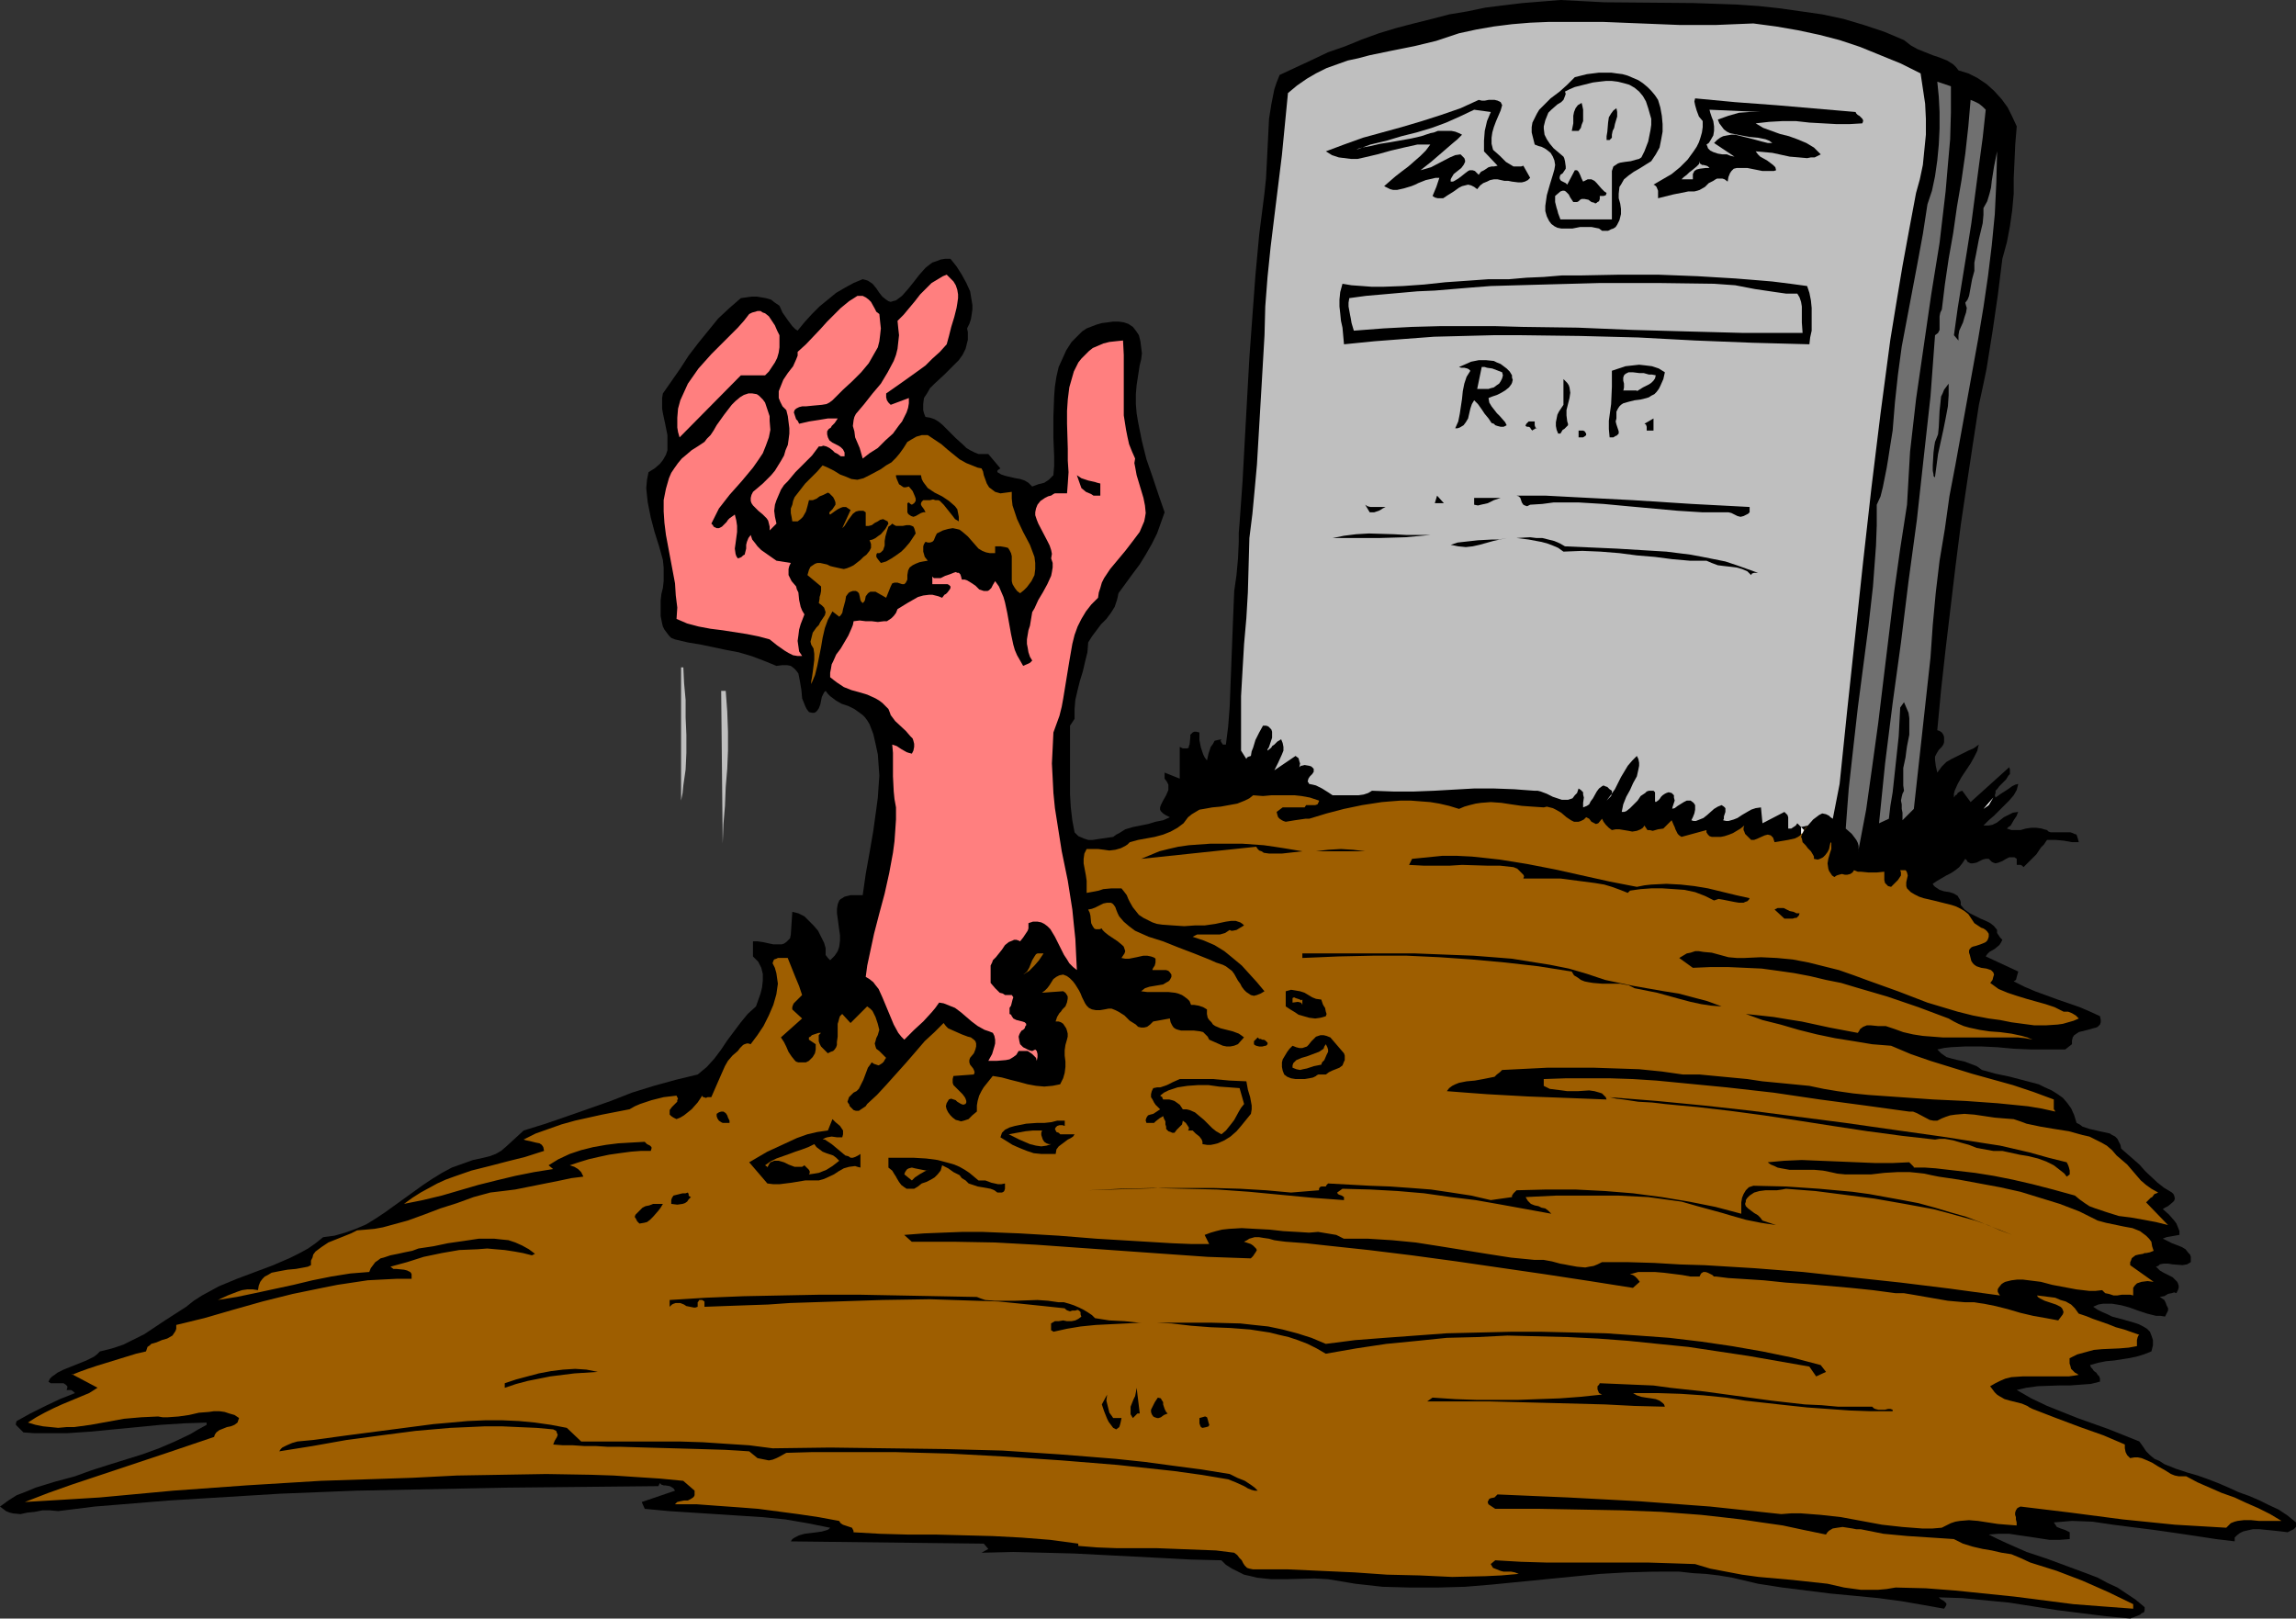 <?xml version="1.0" encoding="UTF-8" standalone="no"?>
<svg
   version="1.0"
   width="129.724mm"
   height="91.457mm"
   id="svg80"
   sodipodi:docname="Rising from Grave 1.wmf"
   xmlns:inkscape="http://www.inkscape.org/namespaces/inkscape"
   xmlns:sodipodi="http://sodipodi.sourceforge.net/DTD/sodipodi-0.dtd"
   xmlns="http://www.w3.org/2000/svg"
   xmlns:svg="http://www.w3.org/2000/svg">
  <rect width="100%" height="100%" fill="#333333" stroke="none"/>
  <sodipodi:namedview
     id="namedview80"
     pagecolor="#ffffff"
     bordercolor="#000000"
     borderopacity="0.25"
     inkscape:showpageshadow="2"
     inkscape:pageopacity="0.0"
     inkscape:pagecheckerboard="0"
     inkscape:deskcolor="#d1d1d1"
     inkscape:document-units="mm" />
  <defs
     id="defs1">
    <pattern
       id="WMFhbasepattern"
       patternUnits="userSpaceOnUse"
       width="6"
       height="6"
       x="0"
       y="0" />
  </defs>
  <path
     style="fill:#000000;fill-opacity:1;fill-rule:evenodd;stroke:none"
     d="m 406.585,8.565 1.454,1.131 1.454,0.808 3.232,1.293 1.454,0.485 1.616,0.646 1.293,0.808 0.646,0.646 0.485,0.646 2.101,0.646 1.939,0.97 1.939,1.293 1.616,1.454 1.616,1.778 1.293,1.778 0.97,1.939 0.97,2.101 -0.323,3.878 -0.162,3.717 -0.162,3.394 v 3.394 l -0.323,3.555 -0.485,3.394 -0.646,3.394 -0.485,1.778 -0.485,1.778 -0.485,3.878 -0.485,3.878 -1.131,7.757 -1.293,8.08 -0.808,3.878 -0.808,3.717 -1.293,8.403 -1.293,8.565 -1.293,8.726 -1.131,8.888 -2.101,17.614 -0.97,8.726 -0.808,8.565 0.485,0.162 0.485,0.323 0.323,0.485 0.162,0.485 v 1.131 l -0.162,0.485 -0.323,0.485 -0.646,0.646 -0.485,0.808 -0.323,0.646 v 0.646 l 0.162,1.293 0.323,1.454 0.485,-0.646 0.485,-0.646 0.97,-0.97 1.131,-0.646 2.262,-1.131 1.293,-0.646 1.131,-0.485 1.131,-0.808 -0.162,0.485 -0.162,0.808 -0.646,1.293 -0.808,1.454 -0.97,1.454 -0.97,1.454 -0.808,1.454 -0.646,1.454 -0.162,0.646 v 0.808 l 0.323,-0.485 0.323,-0.162 0.162,-0.323 0.485,-0.323 0.485,-0.162 1.778,2.424 8.242,-7.434 0.162,0.485 v 0.485 0.485 l -0.323,0.323 -0.485,0.808 -0.646,0.646 -0.808,0.808 -0.485,0.646 -0.323,0.323 v 0.485 l -0.162,0.485 0.162,0.485 1.131,-0.808 1.293,-0.808 1.131,-0.808 0.646,-0.323 0.646,-0.162 -0.323,1.293 -0.646,1.131 -0.97,1.131 -0.97,0.97 -1.131,1.131 -1.131,1.131 -1.131,0.97 -1.131,1.131 h 0.646 0.485 l 0.808,-0.162 0.97,-0.485 1.454,-1.131 0.97,-0.485 0.97,-0.485 1.131,-0.162 -0.162,0.323 -0.162,0.485 -0.646,0.97 -0.646,1.131 -0.485,0.323 -0.323,0.323 0.485,0.162 0.485,0.162 h 0.808 1.131 l 1.131,-0.323 1.131,-0.162 h 1.131 l 1.131,0.162 0.485,0.162 0.646,0.162 0.323,0.323 0.485,0.162 h 0.97 1.131 2.101 l 0.485,0.162 0.323,0.162 0.485,0.162 0.162,0.485 0.162,0.485 0.162,0.646 h -0.808 -0.646 l -1.778,-0.323 -1.778,-0.162 h -0.97 -0.808 l -0.646,0.97 -0.646,0.646 -0.97,1.454 -1.293,1.293 -0.646,0.646 -0.808,0.808 -0.323,-0.323 -0.323,-0.162 h -0.808 v -1.293 l -0.485,-0.323 h -0.323 -0.808 l -0.646,0.323 -0.808,0.485 -0.808,0.323 -0.646,0.162 -0.485,-0.162 -0.323,-0.162 -0.323,-0.323 -0.323,-0.323 h -0.646 l -0.646,0.162 -1.293,0.646 -0.808,0.162 h -0.485 l -0.646,-0.323 -0.162,-0.323 -0.323,-0.323 -0.646,0.97 -0.646,0.808 -0.808,0.646 -0.97,0.646 -0.97,0.485 -1.939,1.131 -0.97,0.646 0.162,0.323 0.323,0.323 0.97,0.646 0.97,0.323 1.131,0.162 0.97,0.323 0.808,0.485 0.162,0.323 0.323,0.485 0.162,0.485 v 0.646 l 0.808,0.97 1.131,0.808 2.262,1.131 1.131,0.485 0.97,0.485 0.808,0.646 0.646,0.808 v 0.646 l 0.323,0.485 0.323,0.485 0.485,0.485 -0.323,0.646 -0.323,0.485 -0.97,0.808 -1.131,0.646 -0.485,0.485 -0.323,0.485 6.949,3.232 -0.323,1.131 -0.162,0.646 -0.485,0.323 2.262,1.131 2.262,0.97 4.848,1.778 4.686,1.616 2.262,0.97 2.101,0.97 0.162,0.808 v 0.485 l -0.162,0.485 -0.485,0.485 -0.323,0.162 -0.646,0.162 -1.131,0.323 -1.293,0.323 -0.646,0.162 -0.485,0.323 -0.485,0.323 -0.323,0.485 -0.162,0.646 v 0.808 l -1.454,1.131 h -3.555 -3.717 l -3.717,-0.162 -3.555,-0.323 -3.394,-0.162 h -3.394 l -3.07,0.162 -1.454,0.162 -1.454,0.323 0.485,0.485 0.323,0.323 1.131,0.808 1.131,0.323 1.293,0.323 1.454,0.323 1.293,0.485 1.293,0.485 1.131,0.808 2.909,0.808 3.07,0.646 3.07,0.808 3.07,0.808 1.293,0.646 1.454,0.646 1.293,0.808 1.131,0.808 0.97,1.131 0.808,1.131 0.646,1.454 0.485,1.616 0.646,0.323 0.646,0.485 1.454,0.485 1.454,0.323 0.646,0.162 0.808,0.162 1.454,0.323 0.485,0.323 0.646,0.323 0.485,0.485 0.323,0.646 0.323,0.646 0.162,0.808 1.293,1.131 1.293,1.131 1.293,1.131 1.293,1.454 2.586,2.424 1.454,1.131 1.616,0.97 0.323,0.323 0.162,0.323 0.162,0.646 -0.162,0.485 -0.323,0.323 -0.97,0.808 -0.646,0.323 -0.485,0.323 1.293,1.131 1.131,1.293 0.485,0.646 0.323,0.808 0.323,0.808 v 0.808 l -1.778,0.323 -0.97,0.162 -0.808,0.323 0.97,0.485 0.97,0.485 2.101,0.808 0.808,0.485 0.646,0.808 0.323,0.323 0.162,0.485 v 0.485 0.646 l -0.808,0.485 -0.97,0.162 -2.101,-0.162 -0.97,-0.162 h -0.97 l -0.808,0.162 -0.323,0.323 -0.485,0.162 0.808,0.808 0.808,0.485 0.97,0.485 0.97,0.485 0.646,0.646 0.323,0.323 0.162,0.323 0.162,0.485 v 0.485 l -0.162,0.485 -0.323,0.646 -0.485,-0.162 -0.485,0.162 -0.808,0.162 -0.808,0.485 -0.97,0.162 0.485,0.323 0.485,0.323 0.323,0.646 0.162,0.485 0.323,0.646 v 0.485 l -0.323,0.646 -0.323,0.646 -0.97,-0.162 h -0.97 l -1.939,-0.485 -1.939,-0.646 -1.778,-0.646 -1.778,-0.485 -1.939,-0.323 h -0.97 -0.97 l -0.97,0.162 -1.131,0.485 0.97,0.646 0.97,0.485 1.131,0.485 0.97,0.485 2.424,0.646 2.262,0.646 0.97,0.323 0.97,0.485 0.808,0.485 0.646,0.646 0.323,0.808 0.323,0.97 v 1.131 l -0.162,0.646 -0.162,0.646 -1.616,0.646 -1.616,0.485 -1.616,0.323 -3.07,0.485 -1.778,0.162 -1.616,0.323 -1.778,0.485 0.162,0.485 0.323,0.323 0.323,0.485 0.485,0.323 0.323,0.485 0.323,0.323 0.162,0.485 v 0.646 l -1.939,0.485 -2.262,0.162 -2.101,0.162 h -2.262 l -4.686,0.162 -2.424,0.323 -2.101,0.485 3.07,1.778 3.394,1.616 3.232,1.293 3.232,1.293 6.787,2.424 3.232,1.293 3.232,1.293 0.808,1.131 0.646,0.97 0.808,0.808 0.97,0.808 1.131,0.485 0.97,0.646 2.424,0.97 2.424,0.808 2.262,0.646 2.262,0.808 2.101,0.808 2.262,0.97 2.101,0.97 2.262,0.808 2.262,0.97 1.939,0.97 2.101,0.97 1.939,1.293 1.778,1.454 v 0.485 0.485 l -0.162,0.162 -0.323,0.323 -0.646,0.323 -0.646,0.323 -1.293,-0.162 -1.454,-0.162 -1.616,-0.162 -1.616,-0.162 h -1.454 l -1.454,0.323 -0.646,0.162 -0.646,0.323 -0.646,0.485 -0.485,0.485 v 0.808 l -4.04,-0.485 -4.202,-0.646 -4.363,-0.646 -4.525,-0.646 -8.888,-1.131 -4.363,-0.646 -4.363,-0.162 -3.878,0.323 0.323,0.485 0.323,0.485 0.808,0.323 0.97,0.323 0.97,0.485 v 1.454 l -2.101,0.162 h -2.262 l -2.101,-0.323 -2.101,-0.323 -2.262,-0.323 -2.101,-0.323 h -2.262 l -2.101,0.162 1.939,0.97 2.101,0.97 4.04,1.778 4.363,1.454 4.363,1.616 4.363,1.616 2.101,0.808 2.101,1.131 2.101,0.97 1.939,1.293 1.939,1.293 1.939,1.616 v 0.646 l -0.162,0.485 -0.485,0.162 -0.323,0.323 -2.101,0.808 -5.171,-0.485 -5.171,-0.646 -5.171,-0.646 -5.171,-0.808 -5.171,-0.808 -5.01,-0.485 -5.01,-0.485 -5.01,-0.162 0.323,0.323 0.808,0.485 0.323,0.323 0.162,0.162 v 0.323 l -0.162,0.323 -0.323,0.485 -4.525,-0.808 -4.686,-0.808 -4.848,-0.646 -5.01,-0.485 -5.171,-0.485 -5.171,-0.646 -5.171,-0.646 -5.171,-0.808 -2.747,-0.646 -2.747,-0.646 -2.909,-0.485 -2.747,-0.323 -2.747,-0.162 -2.909,-0.323 H 352.934 l -5.656,0.162 -5.656,0.323 -11.474,1.131 -11.474,1.131 -5.818,0.485 -5.818,0.162 h -5.979 l -5.818,-0.162 -2.909,-0.323 -2.909,-0.323 -2.909,-0.485 -2.909,-0.485 -2.909,-0.162 -6.141,0.162 h -3.07 l -3.07,-0.323 -1.293,-0.323 -1.454,-0.323 -1.293,-0.646 -1.293,-0.646 -1.293,-0.808 -0.97,-0.97 -6.464,-0.162 -6.141,-0.323 -12.605,-0.646 -6.302,-0.323 -6.302,-0.162 -6.626,-0.162 -6.787,0.162 1.454,-0.808 -0.97,-1.131 -41.208,-0.485 0.323,-0.485 0.485,-0.323 0.97,-0.485 1.131,-0.323 2.586,-0.323 1.131,-0.162 1.131,-0.323 0.323,-0.162 0.323,-0.323 -4.848,-0.97 -4.686,-0.808 -4.848,-0.485 -5.01,-0.323 -10.019,-0.646 -5.01,-0.323 -5.171,-0.485 -0.646,-1.454 7.11,-2.424 -0.323,-0.485 -0.485,-0.323 -0.323,-0.162 -0.97,-0.162 h -0.323 l -0.485,-0.162 -0.323,-0.323 -0.323,0.646 -32.32,0.323 -16.16,0.323 -16.16,0.323 -16.16,0.646 -15.837,0.97 -7.918,0.485 -7.918,0.646 -7.918,0.646 -7.757,0.97 -1.778,-0.162 H 9.05 l -1.616,0.323 -1.616,0.162 -1.454,0.323 L 2.747,323.201 2.101,323.039 1.293,322.716 0.646,322.231 0,321.747 l 1.778,-1.293 1.778,-1.131 2.101,-0.808 1.939,-0.808 4.202,-1.293 4.202,-1.131 3.555,-1.293 3.555,-1.131 7.272,-2.262 3.555,-1.293 3.394,-1.454 3.394,-1.616 1.616,-0.97 1.778,-0.97 v -0.485 l -4.848,0.162 -5.01,0.323 -5.01,0.485 -5.01,0.485 -5.01,0.485 -4.848,0.323 H 9.534 7.272 l -2.262,-0.162 -0.646,-0.646 -0.485,-0.485 -0.323,-0.323 -0.162,-0.162 v -0.323 l 0.162,-0.485 1.454,-0.808 1.454,-0.808 3.232,-1.616 3.07,-1.454 3.232,-1.293 -0.323,-0.323 -0.485,-0.323 h -0.97 l 0.162,-0.485 v -0.323 l -0.162,-0.162 -0.162,-0.162 -0.485,-0.323 h -0.646 -0.808 -0.646 -0.646 l -0.485,-0.323 0.323,-0.646 0.485,-0.485 0.485,-0.323 0.646,-0.485 1.293,-0.646 1.616,-0.646 3.232,-1.293 1.616,-0.808 0.646,-0.485 0.646,-0.646 1.293,-0.323 1.293,-0.323 2.424,-0.808 2.262,-1.131 2.262,-1.131 4.363,-2.909 4.525,-2.909 1.616,-1.293 1.778,-1.131 1.778,-0.97 1.778,-0.97 3.878,-1.616 7.757,-2.909 3.717,-1.616 1.939,-0.97 1.778,-0.97 1.616,-1.131 1.616,-1.293 2.424,-0.323 2.262,-0.646 2.262,-0.808 2.262,-0.97 2.101,-1.293 1.939,-1.293 4.04,-2.909 4.04,-2.909 1.939,-1.293 2.101,-1.293 2.101,-1.131 2.262,-0.808 2.262,-0.808 2.262,-0.485 1.293,-0.323 1.293,-0.485 1.131,-0.646 0.97,-0.808 1.939,-1.778 1.939,-1.778 4.686,-1.454 4.686,-1.616 9.211,-3.232 4.525,-1.778 4.686,-1.454 4.686,-1.293 4.686,-1.131 1.939,-1.616 1.616,-1.778 1.454,-1.939 1.293,-1.939 2.909,-3.878 1.454,-1.778 1.778,-1.616 0.97,-2.747 0.323,-1.293 0.162,-1.454 v -1.454 l -0.323,-1.293 -0.323,-0.646 -0.323,-0.646 -0.485,-0.485 -0.646,-0.646 v -3.232 h 0.97 l 1.131,0.162 2.262,0.485 h 1.293 0.485 l 0.485,-0.162 0.485,-0.323 0.323,-0.323 0.485,-0.485 0.162,-0.808 0.323,-4.848 1.293,0.323 1.293,0.646 0.97,0.97 0.97,0.97 0.97,1.131 0.646,1.293 0.646,1.293 0.323,1.131 v 0.808 0.646 l 0.485,0.646 0.485,0.485 0.485,-0.485 0.485,-0.485 0.646,-0.97 0.323,-0.97 0.162,-1.293 v -1.131 l -0.162,-1.131 -0.323,-2.424 -0.162,-1.131 v -0.97 l 0.162,-0.97 0.323,-0.808 0.323,-0.323 0.323,-0.162 0.485,-0.323 0.646,-0.162 0.646,-0.162 h 0.808 0.808 0.97 l 0.646,-4.525 0.808,-4.525 0.808,-4.686 0.646,-4.686 0.323,-2.424 0.162,-2.424 0.162,-2.262 -0.162,-2.262 -0.162,-2.262 -0.485,-2.262 -0.485,-2.101 -0.808,-2.101 -0.485,-0.808 -0.485,-0.646 -0.485,-0.485 -0.646,-0.485 -1.131,-0.808 -1.293,-0.646 -1.454,-0.485 -1.131,-0.646 -1.293,-0.97 -0.485,-0.485 -0.485,-0.646 -0.323,0.323 -0.162,0.323 -0.323,0.646 -0.162,0.808 -0.162,0.808 -0.323,0.808 -0.323,0.485 -0.323,0.323 -0.323,0.162 h -0.485 l -0.646,-0.162 -0.485,-0.646 -0.323,-0.646 -0.323,-0.808 -0.323,-0.808 -0.162,-1.778 -0.323,-1.939 -0.162,-0.808 -0.162,-0.808 -0.485,-0.646 -0.485,-0.485 -0.646,-0.485 -0.808,-0.162 h -0.97 l -1.293,0.162 -2.747,-1.131 -2.586,-0.97 -2.747,-0.808 -2.586,-0.485 -5.333,-1.131 -2.909,-0.485 -2.747,-0.646 -0.808,-0.323 -0.485,-0.485 -0.97,-1.293 -0.323,-0.646 -0.162,-0.646 -0.323,-1.616 v -1.616 -1.616 l 0.162,-1.454 0.323,-1.293 0.162,-1.454 v -1.454 -1.454 l -0.162,-1.616 -0.808,-2.909 -0.97,-3.07 -0.808,-3.07 -0.646,-3.232 -0.162,-1.454 -0.162,-1.616 0.162,-1.778 0.323,-1.616 1.293,-0.808 1.131,-0.97 0.646,-0.808 0.646,-1.131 0.323,-0.97 V 95.021 93.89 92.92 l -0.485,-2.424 -0.485,-2.262 -0.162,-0.97 v -1.131 -1.131 l 0.162,-0.97 3.717,-5.333 1.778,-2.747 2.101,-2.747 2.101,-2.586 2.101,-2.586 2.424,-2.262 2.424,-2.101 1.131,-0.162 1.131,-0.162 h 1.131 l 0.97,0.162 0.97,0.162 1.131,0.323 0.808,0.646 0.97,0.646 0.646,1.454 1.131,1.616 0.97,1.293 0.646,0.646 0.485,0.323 1.454,-1.778 1.616,-1.778 1.616,-1.616 1.778,-1.454 1.778,-1.454 1.939,-1.131 1.778,-0.97 1.939,-0.808 0.646,0.162 0.485,0.162 0.97,0.646 0.808,0.97 0.646,0.97 0.646,0.808 0.808,0.646 0.485,0.323 0.485,0.162 0.485,-0.162 0.646,-0.162 0.646,-0.485 0.646,-0.485 1.293,-1.454 1.293,-1.616 1.131,-1.454 1.293,-1.454 0.808,-0.646 0.646,-0.485 0.97,-0.323 0.808,-0.323 0.97,-0.162 h 1.131 l 1.293,1.616 1.131,1.778 0.97,1.778 0.808,1.778 0.323,1.939 0.162,0.97 v 0.97 l -0.162,1.131 -0.162,0.97 -0.323,0.97 -0.485,0.97 0.162,0.808 v 0.808 0.808 l -0.162,0.646 -0.323,1.293 -0.646,1.293 -0.808,1.131 -0.97,0.97 -2.101,2.101 -2.101,1.939 -0.97,0.97 -0.646,1.131 -0.646,0.97 -0.162,1.293 v 0.646 0.646 l 0.162,0.646 0.323,0.808 0.97,0.162 0.97,0.323 0.808,0.485 0.808,0.646 1.454,1.454 1.454,1.454 1.616,1.454 0.646,0.646 0.808,0.485 0.97,0.485 0.808,0.323 h 1.131 0.97 l 2.586,3.07 -0.485,0.323 -0.162,0.162 v 0.323 l 0.808,0.485 0.97,0.323 2.101,0.485 0.97,0.162 0.97,0.323 0.808,0.485 0.323,0.323 0.485,0.485 1.293,-0.485 1.293,-0.323 0.97,-0.646 0.485,-0.485 0.485,-0.485 0.162,-1.939 v -2.101 l -0.162,-4.04 v -4.363 l 0.162,-4.363 0.162,-2.101 0.323,-2.101 0.485,-2.101 0.808,-1.778 0.808,-1.778 1.131,-1.778 1.454,-1.454 0.808,-0.808 0.97,-0.646 2.101,-0.808 1.131,-0.323 1.293,-0.162 1.131,-0.162 h 1.131 l 1.131,0.162 0.97,0.323 0.97,0.646 0.646,0.808 0.646,0.97 0.323,1.293 0.162,1.293 0.162,1.293 -0.162,1.293 -0.323,1.293 -0.323,2.101 -0.323,2.101 -0.162,1.939 v 2.101 l 0.162,1.939 0.323,1.939 0.808,4.04 0.97,3.878 1.293,3.717 1.293,3.878 1.293,3.717 -0.808,2.262 -0.808,2.262 -1.131,2.262 -1.293,2.262 -1.293,2.101 -1.454,1.939 -3.07,4.202 -0.162,0.808 -0.162,0.646 -0.485,1.454 -0.808,1.293 -0.97,1.293 -1.131,1.131 -0.97,1.293 -0.97,1.293 -0.808,1.293 -0.162,2.101 -0.485,1.939 -0.485,2.101 -0.646,2.101 -0.485,1.939 -0.485,2.101 -0.162,1.939 v 2.101 l -0.97,1.454 v 3.07 3.07 5.818 2.747 l 0.162,2.747 0.323,2.747 0.485,2.586 0.485,0.485 0.323,0.323 1.131,0.485 0.97,0.323 h 0.97 l 2.101,-0.323 2.262,-0.323 0.646,-0.485 0.646,-0.323 1.293,-0.808 1.616,-0.485 1.616,-0.323 1.616,-0.323 1.616,-0.485 1.616,-0.323 1.454,-0.646 -0.97,-0.485 -0.485,-0.323 -0.485,-0.485 -0.162,-0.323 v -0.485 l 0.162,-0.485 0.485,-0.97 0.646,-1.131 0.485,-1.131 v -0.485 -0.646 l -0.323,-0.646 -0.485,-0.646 v -1.293 l 3.232,1.293 v -6.787 l 0.646,0.323 h 0.646 0.323 l 0.323,-0.162 v -0.323 l 0.162,-0.323 0.162,-1.616 v -0.485 l 0.162,-0.162 0.323,-0.323 0.323,-0.162 h 0.485 l 0.646,0.162 v 1.616 l 0.323,1.616 0.485,1.454 0.323,0.646 0.485,0.646 0.323,-1.454 0.485,-1.454 0.485,-0.646 0.323,-0.646 0.646,-0.162 0.808,-0.162 -0.162,0.323 0.162,0.323 0.323,0.485 h 0.646 l 0.485,-3.878 0.323,-4.202 0.323,-8.403 0.323,-8.403 0.162,-4.04 0.162,-3.878 0.485,-3.394 0.323,-3.555 0.162,-3.555 v -1.939 l 0.162,-1.939 0.646,-9.05 0.485,-8.888 0.97,-17.453 0.646,-8.888 0.646,-8.726 0.808,-8.726 1.131,-8.888 0.323,-3.07 0.162,-3.07 0.162,-3.232 0.162,-3.232 0.162,-3.232 0.485,-3.07 0.646,-3.232 0.485,-1.454 0.646,-1.616 6.949,-3.232 3.394,-1.616 3.717,-1.293 3.555,-1.454 3.555,-1.293 3.717,-1.131 3.717,-0.97 3.878,-0.97 3.717,-0.97 3.878,-0.646 3.878,-0.808 3.878,-0.485 4.04,-0.485 4.04,-0.323 L 333.219,0 l 9.373,0.485 18.907,0.162 9.373,0.323 4.686,0.323 4.525,0.485 4.525,0.646 4.525,0.646 4.525,0.97 4.363,1.293 4.363,1.454 z"
     id="path1" />
  <path
     style="fill:#ffffff;fill-opacity:1;fill-rule:evenodd;stroke:none"
     d="m 384.446,178.407 0.162,-0.162 z"
     id="path2" />
  <path
     style="fill:#ffffff;fill-opacity:1;fill-rule:evenodd;stroke:none"
     d="m 384.608,178.245 0.323,-0.323 0.323,-0.646 -0.646,-0.646 z"
     id="path3" />
  <path
     style="fill:#bfbfbf;fill-opacity:1;fill-rule:evenodd;stroke:none"
     d="m 384.608,176.629 -0.808,-0.808 -0.323,0.485 -0.485,0.323 -0.485,0.323 h -0.323 -0.323 v -1.454 -0.485 -0.485 l -0.162,-0.485 -0.323,-0.323 -0.323,-0.323 -4.686,2.424 -0.323,-3.394 -1.131,0.162 -0.97,0.323 -1.939,1.131 -0.97,0.646 -0.808,0.323 -1.131,0.323 h -0.485 l -0.646,-0.162 0.162,-0.323 v -0.485 l 0.323,-0.97 v -0.485 -0.323 l -0.323,-0.323 -0.485,-0.323 -0.808,0.323 -0.808,0.485 -1.454,1.293 -0.808,0.646 -0.808,0.323 -0.808,0.323 h -0.485 l -0.485,-0.162 0.323,-0.646 0.323,-0.808 0.162,-0.808 v -0.485 -0.485 l -0.323,-0.485 -0.646,-0.485 h -0.323 -0.485 l -0.646,0.323 -1.293,0.808 -0.646,0.485 -0.646,0.162 h 0.162 v -0.323 l 0.162,-0.485 0.162,-0.485 0.162,-0.485 -0.162,-0.646 v -0.485 l -0.485,-0.485 -0.646,-0.162 -0.485,0.162 -0.323,0.162 -0.485,0.323 -0.323,0.323 -0.323,0.485 -0.323,0.323 -0.485,0.323 -0.162,-0.162 v -0.323 -0.646 -0.646 -0.323 l -0.323,-0.323 h -0.485 -0.485 l -0.485,0.162 -0.323,0.323 -0.97,0.646 -0.646,0.97 -0.808,0.808 -0.808,0.808 -0.808,0.646 -0.485,0.162 h -0.485 l 0.323,-1.616 0.646,-1.616 0.808,-1.454 0.646,-1.454 0.808,-1.454 0.323,-1.454 0.162,-0.808 v -0.646 l -0.162,-0.808 -0.323,-0.646 -0.97,0.97 -0.97,1.131 -1.454,2.424 -1.293,2.586 -0.808,1.131 -0.97,1.293 0.485,-0.485 0.485,-0.485 0.162,-0.646 v -0.162 -0.323 l -0.485,-0.323 -0.485,-0.485 -0.485,-0.162 -0.323,-0.162 -0.323,0.162 -0.646,0.485 -0.485,0.646 -0.808,1.454 -0.485,0.646 -0.323,0.646 -0.485,0.323 -0.808,0.323 v -0.485 -0.485 l 0.162,-1.131 -0.162,-0.646 v -0.485 l -0.485,-0.485 -0.485,-0.323 -0.323,0.97 -0.485,0.485 -0.485,0.646 -0.485,0.162 -0.485,0.162 h -0.646 -0.646 l -0.485,-0.162 -1.454,-0.485 -1.293,-0.646 -1.293,-0.485 -0.646,-0.162 h -0.646 l -2.262,-0.162 -2.101,-0.162 -4.363,-0.162 h -4.202 l -8.565,0.485 -4.202,0.162 h -4.525 l -4.525,-0.162 -0.808,0.485 -0.97,0.323 -1.131,0.162 h -0.97 -2.262 -1.293 -0.97 l -0.485,-0.323 -0.485,-0.323 -1.293,-0.808 -1.293,-0.646 -0.646,-0.162 -0.808,-0.162 -0.162,-0.323 -0.162,-0.162 0.162,-0.646 0.323,-0.485 0.485,-0.485 0.323,-0.485 v -0.485 -0.162 l -0.162,-0.162 -0.323,-0.323 -0.485,-0.162 -0.97,-0.162 -0.646,0.162 h -0.162 l -0.323,0.323 0.162,-0.808 -0.162,-0.485 -0.162,-0.646 -0.646,-0.485 -4.525,3.07 0.808,-1.616 0.808,-1.778 0.323,-0.808 v -0.808 l -0.162,-0.808 -0.323,-0.808 -0.808,0.485 -0.646,0.646 -0.485,0.323 -0.162,0.323 -0.808,0.646 v 0 -0.323 l 0.162,-0.162 0.162,-0.323 0.323,-0.97 0.323,-0.97 v -0.97 -0.323 l -0.162,-0.485 -0.323,-0.323 -0.323,-0.323 -0.485,-0.162 h -0.646 l -0.808,1.454 -0.808,1.616 -0.485,1.616 -0.323,0.808 -0.162,0.97 -0.485,0.162 -0.323,0.162 -0.162,0.323 -1.131,-1.778 v -2.909 -2.909 -5.818 l 0.323,-5.656 0.323,-5.494 0.485,-5.494 0.323,-5.494 0.162,-5.818 0.162,-5.818 0.646,-5.171 0.485,-5.171 0.485,-5.333 0.323,-5.494 0.646,-10.989 0.646,-11.15 0.162,-6.141 0.485,-6.302 0.646,-6.302 0.808,-6.626 1.616,-13.09 0.646,-6.626 0.646,-6.626 1.939,-1.616 2.101,-1.454 1.939,-1.131 2.262,-1.131 2.262,-0.808 2.262,-0.808 2.262,-0.485 2.424,-0.646 4.686,-0.97 4.848,-0.97 4.686,-1.131 2.424,-0.808 2.424,-0.808 3.717,-0.808 3.717,-0.646 3.878,-0.485 3.878,-0.323 3.878,-0.162 h 3.878 7.918 l 8.08,0.323 8.08,0.323 h 7.918 l 3.878,-0.162 4.04,-0.162 4.848,0.646 4.686,0.808 4.525,0.97 4.363,1.131 4.363,1.454 4.363,1.778 4.363,1.778 4.202,2.101 0.485,3.232 0.485,3.232 0.162,3.232 v 3.394 l -0.323,3.232 -0.323,3.232 -0.646,3.07 -0.808,2.909 -1.454,7.757 -1.454,7.918 -1.293,7.757 -1.293,7.918 -2.101,15.837 -1.939,15.837 -1.778,15.837 -3.394,31.674 -1.616,15.675 -1.454,7.434 -0.485,-0.323 -0.323,-0.323 -0.646,-0.323 -0.808,-0.162 -0.646,0.323 -0.646,0.485 -0.646,0.485 -1.131,1.293 z"
     id="path4" />
  <path
     style="fill:#9e5e00;fill-opacity:1;fill-rule:evenodd;stroke:none"
     d="m 386.062,176.306 -0.485,0.485 -0.323,0.485 -0.323,0.485 -0.162,0.485 -0.162,0.485 0.162,0.323 0.162,0.808 0.646,0.646 0.485,0.646 0.646,0.646 0.485,0.808 0.162,0.323 v 0.485 l 0.808,0.162 0.485,-0.162 0.646,-0.323 0.485,-0.485 0.485,-0.646 0.323,-0.646 0.162,-0.808 0.162,-0.646 0.162,0.162 v 0.323 0.97 l -0.323,0.97 -0.323,1.131 -0.162,0.97 0.162,1.131 0.162,0.485 0.323,0.485 0.323,0.485 0.485,0.323 0.485,-0.323 0.485,-0.162 0.646,-0.162 0.646,0.162 h 0.485 l 0.646,-0.162 0.485,-0.323 0.323,-0.485 0.808,0.323 h 0.646 l 1.616,0.162 h 1.778 l 1.616,-0.162 v 0.808 0.97 l 0.162,0.646 0.323,0.323 0.323,0.323 0.646,0.162 0.646,-0.646 0.808,-0.808 0.323,-0.485 0.323,-0.485 v -0.646 l -0.162,-0.485 h 0.485 0.323 0.323 l 0.162,0.162 0.162,0.323 0.162,0.646 -0.323,1.454 v 0.808 l 0.162,0.485 0.808,0.808 0.808,0.485 0.97,0.485 0.97,0.323 2.101,0.485 1.939,0.485 1.939,0.485 0.97,0.323 0.97,0.485 0.808,0.485 0.808,0.646 0.646,0.97 0.646,0.97 0.485,0.323 0.485,0.323 0.485,0.323 0.485,0.162 0.485,0.323 0.323,0.323 0.323,0.485 v 0.646 l -0.162,0.485 -0.162,0.323 -0.323,0.323 -0.323,0.162 -0.808,0.323 -0.97,0.323 -0.646,0.162 -0.323,0.162 -0.323,0.323 -0.162,0.323 v 0.485 l 0.162,0.485 0.162,0.646 0.162,0.646 0.323,0.485 0.323,0.323 0.485,0.323 0.97,0.323 1.131,0.162 0.97,0.323 0.323,0.323 0.162,0.162 0.162,0.485 -0.162,0.485 -0.162,0.646 -0.485,0.646 1.778,1.293 1.939,0.808 1.939,0.646 2.101,0.646 4.04,1.131 1.939,0.646 1.939,0.97 h 0.97 l 0.808,0.323 0.808,0.485 0.646,0.646 -1.131,0.485 -1.131,0.323 -1.131,0.323 -1.131,0.162 -2.424,0.162 h -2.586 l -2.424,-0.323 -2.424,-0.323 -2.424,-0.485 -2.424,-0.323 -3.394,-0.646 -3.232,-0.808 -3.232,-0.97 -3.232,-0.97 -6.302,-2.424 -6.302,-2.262 -3.07,-1.131 -3.232,-1.131 -3.232,-0.808 -3.232,-0.808 -3.394,-0.646 -3.394,-0.323 -3.394,-0.162 -3.555,0.162 h -0.808 -0.808 l -1.778,-0.162 -1.778,-0.485 -1.778,-0.485 -1.778,-0.162 -0.97,-0.162 h -0.808 l -0.97,0.323 -0.808,0.162 -0.808,0.485 -0.808,0.485 2.909,2.101 3.717,-0.162 h 3.878 l 3.555,0.162 3.555,0.162 3.555,0.485 3.394,0.485 3.394,0.646 3.394,0.808 3.232,0.646 3.232,0.97 6.626,1.939 6.626,2.262 6.464,2.424 1.131,0.646 0.97,0.485 1.131,0.485 1.131,0.323 2.262,0.485 2.101,0.323 2.262,0.162 2.424,0.323 2.262,0.485 1.131,0.323 1.131,0.485 -1.616,-0.323 -1.616,-0.162 h -1.778 -1.939 -3.878 -4.202 -4.202 l -2.101,-0.162 -2.101,-0.162 -2.101,-0.323 -2.101,-0.485 -1.778,-0.646 -1.939,-0.646 h -0.646 -0.97 l -1.616,-0.162 h -0.808 l -0.808,0.323 -0.646,0.485 -0.162,0.323 -0.323,0.485 -5.979,-1.131 -5.979,-1.293 -3.07,-0.485 -2.909,-0.485 -2.909,-0.323 -3.07,-0.323 3.555,1.293 3.878,0.97 3.878,1.131 3.878,0.97 3.878,0.808 4.04,0.646 3.878,0.646 4.04,0.323 4.202,1.778 4.202,1.454 8.888,2.747 8.726,2.424 4.363,1.454 4.363,1.616 v 0.808 0.323 0.323 0.646 l 0.162,0.162 0.162,0.323 -2.909,-0.646 -2.909,-0.485 -3.232,-0.323 -3.232,-0.323 -6.787,-0.485 -6.949,-0.323 -6.949,-0.485 -6.949,-0.485 -3.232,-0.323 -3.394,-0.485 -2.909,-0.485 -3.07,-0.646 -6.626,-0.646 -3.394,-0.323 -3.232,-0.485 -6.787,-0.646 -3.394,-0.323 h -3.555 l -4.525,-0.646 -4.848,-0.485 -4.848,-0.162 -4.848,-0.162 h -4.848 -5.01 l -9.696,0.485 -0.485,0.485 -0.646,0.485 -0.485,0.485 -0.808,0.162 -1.616,0.323 -1.778,0.323 -1.778,0.162 -1.616,0.323 -0.808,0.323 -0.646,0.323 -0.646,0.485 -0.485,0.646 4.202,0.323 4.363,0.323 8.726,0.485 8.565,0.323 4.202,0.162 4.04,0.162 -0.162,-0.485 -0.485,-0.485 -0.323,-0.323 -0.485,-0.162 -1.131,-0.323 -1.131,-0.162 -2.424,0.162 h -1.293 -0.97 l -1.131,-0.162 -1.293,-0.162 -1.293,-0.162 -1.293,-0.646 v -1.454 l 4.686,-0.162 h 4.686 4.848 l 4.848,0.162 5.01,0.323 5.01,0.485 10.019,0.97 10.019,1.131 9.858,1.454 9.696,1.293 4.686,0.646 4.686,0.646 h 0.808 l 0.808,0.323 2.747,1.454 0.808,0.162 h 0.808 l 0.97,-0.485 0.808,-0.323 0.97,-0.323 1.131,-0.162 1.939,-0.162 2.101,0.162 4.363,0.646 1.939,0.162 2.101,0.162 1.454,0.485 1.293,0.485 3.07,0.646 2.909,0.485 3.07,0.485 2.909,0.808 1.454,0.323 1.293,0.646 1.293,0.646 1.131,0.646 1.131,0.97 0.97,1.131 1.131,0.97 1.131,0.97 1.939,2.262 0.97,1.131 1.131,0.97 1.131,0.808 1.454,0.808 -0.808,0.323 -0.485,0.646 -0.323,0.162 -0.323,0.323 -0.646,0.646 4.686,4.848 -2.586,-0.646 -2.586,-0.485 -2.747,-0.485 -2.586,-0.323 -2.586,-0.808 -2.424,-0.808 -1.293,-0.485 -0.97,-0.646 -1.131,-0.808 -0.97,-0.808 -4.686,-1.293 -4.363,-1.131 -4.202,-0.97 -4.04,-0.808 -4.04,-0.646 -4.202,-0.485 -4.202,-0.485 -2.262,-0.162 h -2.424 v -0.162 l -0.97,-0.97 -3.555,0.162 h -3.717 l -3.878,-0.162 -3.878,-0.162 -4.04,-0.162 -3.878,-0.162 -3.717,0.162 -1.778,0.162 -1.778,0.162 0.646,0.485 0.808,0.323 0.646,0.323 0.808,0.162 1.778,0.323 h 5.333 l 1.778,0.162 1.616,0.323 1.454,0.323 1.616,0.162 h 2.747 2.909 l 2.747,-0.323 2.747,-0.162 h 2.747 l 1.616,0.162 1.454,0.162 1.454,0.323 1.616,0.323 4.363,0.646 4.363,0.808 4.363,0.808 4.363,0.97 4.202,1.293 4.202,1.293 4.202,1.616 3.878,1.939 1.778,0.485 3.878,0.808 1.778,0.323 1.616,0.646 0.646,0.485 0.646,0.485 0.646,0.646 0.485,0.646 0.162,0.97 0.323,0.97 -0.808,0.323 -0.808,0.162 h -0.323 l -0.323,0.162 -0.97,0.162 -0.646,0.162 -0.646,0.485 -0.162,0.162 -0.162,0.485 -0.162,0.323 v 0.646 l 5.01,3.555 -1.293,-0.162 -1.293,0.162 -0.485,0.162 -0.485,0.162 -0.485,0.485 -0.323,0.485 v 1.616 l -0.646,-0.162 h -0.808 -0.97 l -0.97,0.162 h -0.808 l -0.97,-0.323 -0.808,-0.162 -0.646,-0.646 -1.454,0.162 h -1.293 l -2.747,-0.323 -2.586,-0.485 -2.586,-0.485 -2.424,-0.646 -2.586,-0.323 -1.293,-0.162 h -1.131 l -1.293,0.162 -1.293,0.323 -0.323,0.162 -0.485,0.323 -0.646,0.808 -0.162,0.323 v 0.485 l 0.162,0.323 0.323,0.485 -10.666,-1.454 -10.504,-1.293 -10.504,-1.131 -10.342,-1.131 -10.342,-0.808 -10.666,-0.646 -5.333,-0.162 -5.494,-0.323 -5.494,-0.162 h -5.656 l -0.97,0.485 -0.808,0.323 -0.97,0.162 -0.808,0.162 -1.778,-0.162 -1.778,-0.323 -0.808,-0.162 -0.97,-0.162 -1.778,-0.485 -1.778,-0.323 h -1.939 l -5.01,-0.485 -5.171,-0.808 -10.019,-1.616 -5.171,-0.808 -5.01,-0.485 -5.171,-0.323 h -2.586 -2.586 l -1.616,-0.808 -1.939,-0.323 -1.939,-0.323 -1.939,0.162 -2.586,-0.162 -2.909,-0.162 -2.909,-0.323 -3.07,-0.162 -2.909,-0.162 -2.747,0.162 -1.454,0.162 -1.293,0.323 -1.131,0.323 -1.293,0.485 0.97,1.939 h -3.878 l -4.04,-0.162 -8.08,-0.485 -8.08,-0.485 -4.04,-0.323 -4.04,-0.323 -8.242,-0.485 -8.08,-0.323 h -4.202 l -4.202,0.162 -4.04,0.162 -4.202,0.323 1.616,1.454 h 4.363 4.525 l 8.888,0.162 8.888,0.485 9.05,0.646 18.261,1.293 9.211,0.646 9.211,0.323 0.485,-0.485 0.323,-0.485 0.323,-0.485 0.162,-0.323 -0.162,-0.323 -0.646,-0.646 -0.485,-0.323 -1.454,-0.485 0.646,-0.323 0.485,-0.323 1.131,-0.323 h 0.97 l 0.97,0.162 1.131,0.162 1.131,0.323 1.131,0.162 1.293,0.162 4.363,0.323 4.363,0.485 9.05,0.97 9.211,1.131 9.534,1.293 18.907,2.747 9.534,1.454 9.211,1.454 1.454,-1.293 -0.485,-0.646 -0.485,-0.485 -0.485,-0.323 -0.646,-0.162 1.778,-0.485 h 1.778 1.778 l 1.939,0.162 3.878,0.485 1.778,0.323 h 1.939 l 0.162,-0.323 0.162,-0.323 0.485,-0.323 h 0.485 l 0.485,0.162 0.97,0.485 0.323,0.323 h 0.485 l 2.586,0.323 2.586,0.162 5.01,0.323 4.686,0.485 4.686,0.323 9.211,0.808 4.686,0.485 4.848,0.646 h 1.778 l 1.939,0.323 3.717,0.646 3.717,0.646 1.778,0.162 1.939,0.162 h 0.97 0.97 l 0.97,0.162 1.131,0.162 2.424,0.485 2.586,0.646 2.747,0.808 2.747,0.646 2.747,0.485 2.586,0.485 0.485,-0.646 0.485,-0.646 0.162,-0.485 -0.162,-0.485 -0.162,-0.323 -0.323,-0.323 -0.97,-0.485 -2.424,-0.808 -0.97,-0.485 -0.485,-0.323 -0.162,-0.323 2.586,0.323 1.293,0.162 1.131,0.485 1.131,0.323 1.131,0.646 0.808,0.808 0.808,1.131 1.454,0.485 1.616,0.646 3.232,1.131 1.616,0.646 1.778,0.485 3.232,1.131 -0.162,0.162 -0.162,0.323 -0.162,0.646 v 0.646 0.646 l -1.778,0.323 -1.939,0.162 -3.717,0.162 -1.778,0.162 -1.778,0.485 -1.778,0.485 -1.616,0.808 v 0.485 0.646 l 0.162,0.485 0.162,0.646 0.323,0.323 0.485,0.485 0.323,0.162 0.485,0.323 -0.97,0.162 -1.131,0.162 h -2.262 -2.424 -2.586 -2.586 l -2.424,0.162 -1.293,0.323 -1.131,0.485 -0.97,0.485 -1.131,0.646 0.485,0.646 0.485,0.646 0.485,0.485 0.485,0.323 1.131,0.646 1.131,0.323 1.293,0.323 1.293,0.323 1.131,0.485 0.485,0.323 0.646,0.323 5.01,1.939 5.171,1.939 5.01,1.778 4.525,1.939 v 0.808 l 0.162,0.808 0.323,0.646 0.323,0.323 0.323,0.323 0.97,-0.162 h 0.646 l 0.808,0.162 0.808,0.323 1.454,0.646 1.293,0.808 1.454,0.808 1.293,0.808 0.808,0.323 0.808,0.162 h 0.808 0.808 l 2.424,1.293 2.586,1.131 2.586,1.131 2.747,0.97 2.424,1.131 2.586,1.131 2.586,1.293 2.424,1.454 h -1.616 -1.616 -1.616 l -1.616,-0.162 h -1.616 l -1.293,0.162 -0.646,0.162 -0.808,0.323 -0.485,0.485 -0.485,0.485 -5.494,-0.323 -5.494,-0.323 -11.15,-1.131 -11.15,-1.454 -5.333,-0.646 -5.333,-0.646 -0.646,0.323 -0.323,0.485 -0.162,0.485 v 0.485 l 0.162,0.485 v 0.485 l 0.162,0.646 v 0.646 l -2.101,-0.162 -1.939,-0.162 -2.101,-0.323 -2.101,-0.323 -1.939,-0.162 -1.939,0.162 -0.97,0.162 -0.97,0.323 -0.97,0.485 -0.97,0.485 -1.939,0.162 h -2.262 l -2.101,-0.162 -2.101,-0.162 -4.363,-0.485 -4.363,-0.808 -4.363,-0.808 -4.363,-0.485 -2.101,-0.162 -2.101,-0.162 h -2.101 l -2.101,0.162 -7.595,-0.808 -7.595,-0.808 -15.19,-1.131 -15.19,-0.808 -15.029,-0.646 -0.323,0.323 -0.323,0.323 -0.808,0.162 -0.323,0.162 -0.162,0.323 -0.162,0.323 0.162,0.485 1.454,0.97 h 9.373 l 8.888,0.162 8.726,0.162 8.403,0.323 8.565,0.646 4.363,0.485 4.202,0.485 4.363,0.646 4.525,0.646 4.525,0.97 4.686,0.97 0.323,-0.485 0.323,-0.323 0.808,-0.485 0.97,-0.162 1.131,-0.162 2.101,0.323 0.808,0.162 h 0.97 l 2.424,0.485 2.424,0.485 5.171,0.485 5.01,0.323 2.424,0.162 2.424,0.162 1.939,0.97 2.101,0.646 2.101,0.485 1.939,0.323 2.101,0.485 2.101,0.323 1.939,0.808 2.101,0.97 5.656,1.778 5.494,2.101 5.494,2.424 5.333,2.586 v 0.97 l -6.464,-0.485 -6.302,-0.485 -6.302,-0.808 -6.302,-0.808 -6.302,-0.646 -6.302,-0.646 -6.302,-0.485 -6.464,-0.162 -1.939,0.323 -1.778,0.162 h -1.778 -1.939 l -3.555,-0.485 -3.555,-0.808 -7.434,-0.808 -7.272,-0.646 -3.555,-0.485 -3.394,-0.646 -3.394,-0.646 -3.232,-0.97 -4.848,-0.162 -5.171,-0.162 h -10.666 -10.989 l -5.494,-0.162 -5.494,-0.323 -0.97,0.808 0.485,0.808 0.808,0.323 0.808,0.323 0.646,0.162 h 1.616 l 0.808,0.162 0.808,0.323 -3.717,0.323 -3.394,0.162 -7.11,0.162 -6.949,-0.323 -6.949,-0.162 -6.949,-0.485 -7.11,-0.323 -7.11,-0.323 h -7.434 l -0.808,-0.162 -0.485,-0.162 -0.485,-0.485 -0.323,-0.485 -0.323,-0.646 -0.485,-0.485 -0.485,-0.646 -0.646,-0.485 -3.878,-0.485 -4.202,-0.162 -4.202,-0.162 -4.202,-0.162 h -8.565 l -4.202,-0.162 -4.04,-0.323 v -0.485 l -5.979,-0.808 -6.141,-0.485 -6.141,-0.323 -6.141,-0.162 -6.141,-0.162 h -5.979 l -5.818,-0.162 -5.656,-0.323 v -0.323 l -0.162,-0.323 -0.162,-0.323 -0.485,-0.162 -0.485,-0.162 -0.97,-0.323 -0.485,-0.323 -0.323,-0.485 -4.363,-0.808 -4.363,-0.646 -8.565,-1.131 -4.202,-0.323 -4.525,-0.323 -4.363,-0.323 h -4.686 l 0.485,-0.485 0.646,-0.162 0.808,-0.162 h 0.808 l 0.646,-0.323 0.485,-0.323 0.162,-0.162 0.162,-0.323 v -0.485 -0.485 l -2.424,-2.101 -5.01,-0.485 -5.01,-0.323 -4.848,-0.323 -4.848,-0.162 -9.534,-0.162 -9.534,0.162 -9.534,0.162 -9.534,0.485 -9.696,0.323 -9.858,0.323 -7.918,0.485 -7.918,0.485 -15.675,1.131 -15.675,1.454 -7.918,0.485 -8.08,0.485 5.01,-1.939 5.01,-1.778 10.181,-3.394 10.181,-3.394 10.019,-3.394 0.162,-0.485 0.323,-0.485 0.646,-0.485 0.808,-0.323 0.808,-0.323 0.808,-0.162 0.808,-0.323 0.646,-0.485 0.162,-0.485 0.162,-0.485 -0.97,-0.646 -1.131,-0.323 -0.97,-0.323 -1.131,-0.162 h -1.131 l -1.131,0.162 -2.101,0.162 -2.101,0.485 -2.262,0.323 -2.262,0.162 h -1.131 l -0.97,-0.162 -3.555,0.162 -3.717,0.323 -3.555,0.646 -3.555,0.646 -3.555,0.485 h -1.616 l -1.778,0.162 -1.616,-0.162 -1.616,-0.162 -1.616,-0.323 -1.616,-0.485 1.778,-1.131 1.778,-0.97 1.939,-0.97 1.778,-0.808 1.939,-0.808 1.939,-0.808 1.939,-0.808 1.778,-1.131 -5.494,-2.909 v 0.162 l 1.616,-0.646 1.778,-0.646 1.939,-0.646 2.101,-0.646 4.202,-1.293 2.101,-0.646 2.101,-0.485 0.162,-0.485 0.162,-0.485 0.485,-0.323 0.323,-0.323 1.131,-0.323 1.131,-0.485 1.131,-0.323 1.131,-0.646 0.323,-0.485 0.323,-0.485 0.162,-0.485 v -0.808 l 5.979,-1.454 6.141,-1.778 6.302,-1.778 6.464,-1.616 6.302,-1.293 3.232,-0.646 3.232,-0.485 3.232,-0.485 3.07,-0.162 3.232,-0.162 h 3.07 v -0.485 -0.485 l -0.162,-0.323 -0.162,-0.162 -0.646,-0.323 -0.646,-0.162 -1.616,-0.162 h -0.646 l -0.646,-0.485 3.555,-0.97 3.555,-1.131 3.878,-0.808 3.717,-0.646 3.878,-0.162 2.101,-0.162 1.778,0.162 1.939,0.162 2.101,0.323 1.778,0.323 1.939,0.485 0.646,-0.323 -1.293,-0.97 -1.454,-0.808 -1.454,-0.646 -1.454,-0.485 -1.616,-0.162 -1.454,-0.162 h -1.616 -1.616 l -3.232,0.485 -3.394,0.485 -3.07,0.646 -3.232,0.485 -1.293,0.485 -1.616,0.323 -1.454,0.323 -1.616,0.323 -1.454,0.485 -0.646,0.162 -0.646,0.485 -0.485,0.323 -0.485,0.646 -0.485,0.646 -0.323,0.808 -4.04,0.323 -4.04,0.646 -4.04,0.808 -4.04,0.97 -8.242,1.778 -3.878,0.808 -4.04,0.646 2.101,-0.97 2.101,-0.808 0.97,-0.323 1.131,-0.162 h 1.131 l 1.131,0.162 0.162,-0.97 0.323,-0.808 0.485,-0.646 0.485,-0.485 0.646,-0.323 0.808,-0.485 1.616,-0.323 1.778,-0.323 1.778,-0.162 1.778,-0.323 0.808,-0.162 0.646,-0.323 v -0.97 l 0.323,-0.646 0.162,-0.646 0.485,-0.646 0.646,-0.485 0.646,-0.485 1.454,-0.97 1.616,-0.646 1.616,-0.646 1.616,-0.646 1.293,-0.646 1.939,-0.162 1.778,-0.162 1.778,-0.323 1.778,-0.485 3.555,-0.97 3.555,-1.293 3.394,-1.293 3.555,-1.131 3.555,-1.293 3.555,-0.97 2.747,-0.323 2.586,-0.323 4.848,-0.97 4.848,-0.97 2.262,-0.485 2.586,-0.323 -0.485,-0.97 -0.646,-0.646 -0.808,-0.485 -0.97,-0.323 1.939,-0.646 2.101,-0.646 2.101,-0.485 2.262,-0.485 2.262,-0.323 2.424,-0.323 2.101,-0.162 h 2.101 l 0.162,-0.485 v -0.323 l -0.162,-0.162 -0.162,-0.162 -0.323,-0.162 -0.323,-0.162 -0.485,-0.485 -2.909,0.162 -2.747,0.162 -2.586,0.323 -2.747,0.485 -2.586,0.646 -2.424,0.808 -2.424,1.131 -2.101,1.293 0.97,0.808 -4.04,0.646 -4.04,0.808 -4.04,0.97 -3.878,0.97 -7.757,2.262 -4.04,0.97 -4.04,0.808 1.778,-1.293 1.778,-1.131 1.778,-0.97 1.778,-0.97 1.778,-0.808 1.778,-0.646 3.717,-1.293 3.878,-0.97 3.717,-0.97 3.878,-0.97 4.04,-1.293 -0.162,-0.808 -0.323,-0.485 -0.485,-0.323 -0.808,-0.162 -1.293,-0.323 -0.808,-0.162 -0.485,-0.162 2.586,-1.293 2.747,-0.97 2.747,-0.97 2.909,-0.808 5.818,-1.293 5.818,-1.131 1.131,-0.646 1.131,-0.485 2.424,-0.808 2.586,-0.646 2.747,-0.323 0.162,0.323 0.162,0.323 -0.162,0.323 v 0.323 l -0.485,0.485 -0.646,0.646 -0.485,0.646 v 0.323 0.323 0.323 l 0.323,0.323 0.485,0.323 0.646,0.323 0.808,-0.323 0.808,-0.485 0.808,-0.646 0.808,-0.646 1.293,-1.454 0.97,-1.454 0.162,0.323 h 0.162 l 0.485,0.162 0.323,-0.162 h 0.808 l 1.131,-2.586 1.131,-2.586 0.646,-1.454 0.646,-1.131 0.97,-1.131 1.131,-0.97 0.485,-0.646 0.646,-0.646 0.323,-0.162 0.485,-0.162 h 0.323 l 0.485,0.162 1.454,-1.939 1.293,-1.939 1.131,-2.262 0.97,-2.262 0.646,-2.262 0.162,-1.131 0.162,-1.131 -0.162,-1.131 -0.162,-1.131 -0.323,-1.131 -0.485,-0.97 0.162,-0.485 0.162,-0.323 0.485,-0.162 0.323,-0.162 h 1.131 0.97 l 1.616,4.04 0.808,1.939 0.646,1.939 -0.646,0.646 -0.646,0.646 -0.485,0.485 -0.162,0.323 -0.162,0.485 v 0.485 l 2.101,1.939 -4.525,4.04 0.646,0.97 0.485,0.97 0.485,1.131 0.646,0.97 0.646,0.808 0.323,0.323 0.485,0.162 h 0.485 0.485 0.646 l 0.646,-0.323 0.808,-0.808 0.485,-0.808 0.162,-0.808 v -1.131 l -1.454,-0.97 v -0.162 -0.323 l 0.323,-0.162 0.323,-0.323 0.97,-0.323 0.485,-0.162 h 0.485 l -0.485,0.485 v 0.646 0.646 l 0.162,0.485 0.323,0.646 0.485,0.485 0.97,0.97 0.646,-0.323 0.485,-0.162 0.323,-0.323 0.323,-0.485 0.162,-0.485 v -0.646 l 0.162,-1.131 v -1.454 -1.293 l 0.162,-0.485 0.162,-0.646 0.162,-0.485 0.485,-0.485 1.778,1.939 3.555,-3.555 0.646,0.485 0.485,0.485 0.323,0.646 0.323,0.646 0.485,1.454 0.323,1.293 -0.323,1.131 -0.323,0.646 -0.162,0.646 -0.162,0.485 0.162,0.646 0.162,0.485 0.646,0.485 v 0 l 1.454,1.454 -0.323,0.485 -0.162,0.323 -0.323,0.323 -0.485,0.323 -0.323,0.162 -0.485,-0.162 -0.485,-0.162 -0.485,-0.323 -0.323,0.485 -0.485,0.646 -0.485,1.293 -0.485,1.293 -0.646,1.293 -0.323,0.646 -0.485,0.485 -0.646,0.323 -0.485,0.485 -0.485,0.485 -0.162,0.485 -0.162,0.485 0.162,0.323 0.162,0.162 0.162,0.485 0.323,0.323 0.485,0.485 0.485,0.162 h 0.646 l 0.485,-0.323 0.485,-0.323 0.485,-0.323 0.323,-0.485 2.101,-1.939 1.939,-2.101 4.202,-4.686 2.101,-2.424 1.939,-2.262 2.101,-1.939 1.939,-1.939 0.485,0.646 0.485,0.485 1.454,0.646 1.454,0.646 1.293,0.485 0.646,0.162 0.646,0.485 0.323,0.323 0.162,0.485 v 0.646 l -0.162,0.646 -0.323,0.808 -0.808,0.97 -0.162,0.485 v 0.485 l 0.162,0.485 0.646,0.808 0.162,0.323 0.162,0.485 -0.162,0.485 -4.363,0.323 -0.162,0.646 v 0.323 0.485 l 0.162,0.485 0.646,0.646 0.646,0.646 0.646,0.646 0.485,0.646 0.162,0.323 0.162,0.485 v 0.323 l -0.162,0.323 -0.485,0.162 -0.485,-0.162 -0.808,-0.485 -0.323,-0.323 -0.485,-0.162 -0.485,-0.162 -0.485,0.162 -0.485,0.808 -0.162,0.646 0.162,0.646 0.323,0.646 0.485,0.646 0.485,0.485 0.646,0.485 0.646,0.162 0.485,0.162 0.646,-0.162 0.485,-0.162 0.485,-0.162 0.808,-0.808 0.97,-0.808 v -1.293 l 0.162,-0.97 0.323,-1.131 0.485,-0.97 0.485,-0.808 0.646,-0.808 1.293,-1.616 1.939,0.323 1.778,0.485 1.939,0.485 1.778,0.485 1.778,0.323 1.778,0.162 1.778,-0.162 0.808,-0.162 0.808,-0.162 0.646,-1.293 0.323,-1.131 0.162,-1.293 v -1.131 l -0.162,-1.293 v -1.131 l 0.162,-1.131 0.323,-1.131 0.162,-0.646 v -0.646 l -0.162,-0.646 -0.162,-0.485 -0.323,-0.485 -0.323,-0.485 -0.485,-0.323 -0.485,-0.162 h -0.646 l 0.323,-0.97 0.485,-0.808 0.323,-0.323 0.323,-0.485 0.646,-0.646 0.323,-0.808 0.162,-0.808 v -0.485 l -0.162,-0.323 -0.323,-0.485 -0.485,-0.323 -4.525,0.323 0.646,-0.485 0.485,-0.485 0.485,-0.646 0.808,-1.293 0.646,-0.485 0.646,-0.323 0.808,-0.162 0.808,0.323 0.646,0.485 0.646,0.646 0.485,0.646 0.808,1.293 0.323,0.646 0.323,0.808 0.646,1.293 0.323,0.485 0.485,0.485 0.646,0.323 0.808,0.162 h 0.97 l 0.97,-0.162 0.808,-0.162 h 0.646 l 0.808,0.323 0.646,0.323 1.293,0.808 1.131,1.131 1.293,0.808 0.485,0.485 0.646,0.162 h 0.646 l 0.646,-0.162 0.646,-0.485 0.646,-0.646 3.555,-0.646 0.162,0.808 0.323,0.646 0.323,0.485 0.485,0.323 0.485,0.162 0.646,0.162 h 1.293 1.454 l 1.293,0.162 0.646,0.162 0.485,0.485 0.485,0.485 0.323,0.646 1.454,0.646 1.454,0.646 0.808,0.162 h 0.808 l 0.808,-0.162 0.808,-0.323 1.293,-1.454 -0.646,-0.485 -0.485,-0.323 -1.293,-0.485 -1.293,-0.323 -1.293,-0.323 -1.131,-0.485 -0.485,-0.323 -0.323,-0.485 -0.485,-0.485 -0.323,-0.485 -0.162,-0.808 V 215.575 l -0.808,-0.485 -0.97,-0.323 -0.97,-0.162 h -0.323 -0.323 l -0.323,-0.808 -0.485,-0.485 -0.646,-0.485 -0.485,-0.323 -0.808,-0.323 -0.646,-0.162 -1.454,-0.162 h -1.454 -1.616 -1.454 l -1.293,-0.162 0.808,-0.646 0.97,-0.323 0.97,-0.162 0.97,-0.162 0.97,-0.162 0.808,-0.485 0.323,-0.162 0.323,-0.323 0.323,-0.646 v -0.485 l -0.323,-0.485 -0.323,-0.323 -0.485,-0.162 h -0.485 -0.485 -0.646 -0.646 -0.485 -0.162 v 0 -0.162 l 0.162,-0.323 0.323,-0.485 0.162,-0.646 v -0.485 -0.323 l -0.162,-0.162 -0.323,-0.162 -0.485,-0.162 -0.808,-0.162 h -0.808 l -1.454,0.323 -1.616,0.323 h -0.808 l -0.808,-0.162 0.323,-0.485 0.323,-0.485 0.162,-0.485 -0.162,-0.485 -0.162,-0.485 -0.323,-0.323 -0.97,-0.808 -0.97,-0.646 -0.97,-0.646 -0.808,-0.646 -0.485,-0.485 -0.162,-0.323 -0.485,0.162 h -0.485 -0.323 l -0.323,-0.162 -0.323,-0.485 -0.323,-0.646 -0.162,-1.616 -0.162,-0.646 -0.323,-0.646 0.808,-0.162 0.808,-0.323 0.97,-0.485 0.646,-0.323 0.808,-0.162 h 0.485 0.323 l 0.323,0.162 0.323,0.323 0.323,0.485 0.162,0.485 0.323,0.808 0.323,0.646 0.97,1.131 1.131,0.97 1.293,0.97 1.454,0.646 1.454,0.646 3.07,0.97 3.232,1.293 3.394,1.293 3.232,1.293 1.454,0.646 1.454,0.485 0.646,0.323 0.646,0.485 0.646,0.485 0.485,0.646 0.808,1.454 0.485,0.646 0.323,0.646 0.485,0.646 0.485,0.485 0.485,0.323 0.485,0.323 0.646,0.162 0.646,-0.162 0.808,-0.323 0.808,-0.485 -1.616,-1.939 -1.616,-1.778 -1.616,-1.778 -1.939,-1.616 -1.778,-1.454 -2.101,-1.293 -2.262,-0.97 -2.424,-0.808 0.97,-0.485 h 0.808 2.101 0.97 0.97 l 1.131,-0.323 0.97,-0.646 0.323,0.162 h 0.323 l 0.808,-0.162 0.808,-0.485 0.808,-0.485 -0.323,-0.323 -0.485,-0.323 -0.97,-0.323 h -0.97 l -1.131,0.162 -2.262,0.485 -1.131,0.162 -1.131,0.162 h -2.101 l -2.262,0.162 -2.424,-0.162 -2.262,-0.162 -1.131,-0.162 -0.97,-0.323 -0.97,-0.485 -0.97,-0.485 -0.97,-0.646 -0.646,-0.808 -0.646,-0.808 -0.646,-1.131 -0.323,-0.646 -0.323,-0.808 -0.485,-0.646 -0.646,-0.808 h -1.131 -0.97 l -1.778,0.162 -0.97,0.323 -0.808,0.162 -1.778,0.323 v -1.293 -1.293 l -0.162,-1.131 -0.485,-2.586 v -0.97 l 0.162,-1.131 0.485,-0.97 h 2.424 l 1.293,0.162 1.131,0.162 1.293,-0.162 1.131,-0.323 0.97,-0.485 0.485,-0.323 0.485,-0.485 1.778,-0.485 1.778,-0.323 1.778,-0.323 1.778,-0.485 1.616,-0.646 1.454,-0.808 1.293,-0.97 0.485,-0.646 0.485,-0.646 0.808,-0.646 0.808,-0.485 0.808,-0.485 0.97,-0.162 1.778,-0.323 1.778,-0.162 1.778,-0.323 1.778,-0.323 0.808,-0.323 0.808,-0.323 0.97,-0.485 0.808,-0.646 2.101,0.162 1.778,-0.162 h 1.778 1.616 1.616 l 1.454,0.162 1.778,0.323 1.939,0.646 v 0.162 l -0.162,0.323 -0.162,0.323 -0.485,0.162 h -1.454 -0.485 l -0.323,0.485 h -0.646 -0.646 -0.808 -1.778 -0.808 l -0.646,0.485 -0.646,0.485 0.162,0.646 0.162,0.485 0.323,0.323 0.485,0.323 0.323,0.162 0.485,0.162 0.97,-0.162 0.97,-0.162 1.131,-0.162 1.131,-0.162 h 0.808 l 3.717,-1.131 3.717,-0.97 3.878,-0.808 4.202,-0.646 1.939,-0.162 2.101,-0.162 h 2.101 l 2.101,0.162 2.101,0.162 1.939,0.323 2.101,0.485 2.101,0.646 1.131,-0.485 1.131,-0.323 1.293,-0.323 1.131,-0.162 2.101,-0.162 2.262,0.162 2.101,0.323 2.262,0.323 2.262,0.162 2.424,0.162 0.646,-0.162 0.646,0.162 0.646,0.162 0.646,0.323 1.131,0.646 1.131,0.97 0.97,0.646 0.646,0.323 h 0.485 0.485 l 0.485,-0.162 0.646,-0.323 0.485,-0.485 0.646,0.323 0.485,0.646 0.646,0.323 0.323,0.162 0.485,-0.162 0.808,-0.97 0.323,0.646 0.485,0.646 0.646,0.646 0.646,0.485 0.808,-0.162 h 0.808 l 1.939,0.323 0.808,0.162 0.97,-0.162 0.808,-0.323 0.485,-0.323 0.323,-0.485 0.323,0.485 0.323,0.485 h 0.485 l 0.646,0.162 1.131,-0.323 1.131,-0.162 1.778,-1.778 0.485,1.131 0.162,0.323 0.162,0.485 0.485,0.97 0.323,0.323 0.485,0.323 5.333,-1.454 v 0.323 0.162 l 0.323,0.485 0.323,0.323 0.485,0.162 h 0.97 0.97 l 0.808,-0.162 0.97,-0.323 0.808,-0.323 0.808,-0.485 0.808,-0.485 0.808,-0.646 -0.162,0.485 v 0.485 l 0.162,0.323 0.162,0.485 0.646,0.646 0.646,0.646 h 0.646 l 0.808,-0.323 1.454,-0.646 0.646,-0.162 0.646,0.162 0.162,0.162 0.323,0.323 0.162,0.485 0.162,0.485 2.909,-0.485 1.454,-0.323 0.646,-0.323 0.485,-0.323 z"
     id="path5" />
  <path
     style="fill:#000000;fill-opacity:1;fill-rule:evenodd;stroke:none"
     d="m 354.065,21.331 0.485,1.616 0.323,1.778 0.162,1.778 v 1.616 l -0.323,1.778 -0.323,1.616 -0.808,1.454 -0.97,1.454 -2.586,1.616 -1.131,0.646 -1.131,0.808 -0.97,0.808 -0.646,1.131 -0.323,0.485 -0.162,1.454 v 0.97 l 0.323,1.131 0.162,1.131 v 1.131 l -0.323,1.293 -0.485,0.97 -0.323,0.485 -0.485,0.323 -0.485,0.162 -0.646,0.323 h -0.646 -0.646 l -0.646,-0.485 -0.808,-0.162 -0.808,-0.162 h -0.646 -1.778 l -1.616,0.323 h -1.616 -0.808 l -0.808,-0.162 -0.646,-0.323 -0.646,-0.485 -0.485,-0.646 -0.485,-0.97 -0.323,-1.131 v -1.131 l 0.162,-1.131 0.162,-1.131 0.646,-2.262 0.646,-2.101 0.323,-1.131 0.162,-0.97 -0.162,-0.97 -0.323,-0.808 -0.485,-0.808 -0.808,-0.646 -0.485,-0.323 -0.646,-0.323 -0.646,-0.162 -0.808,-0.323 -0.323,-1.293 -0.323,-1.293 v -1.131 l 0.162,-0.97 0.485,-0.97 0.485,-0.97 0.485,-0.808 0.808,-0.808 1.616,-1.616 1.939,-1.454 1.616,-1.454 1.616,-1.616 2.586,-0.646 2.586,-0.323 h 1.293 1.293 l 1.131,0.162 1.293,0.162 1.131,0.323 1.131,0.485 1.131,0.485 0.97,0.646 0.97,0.808 0.808,0.808 0.808,0.97 z"
     id="path6" />
  <path
     style="fill:#bfbfbf;fill-opacity:1;fill-rule:evenodd;stroke:none"
     d="m 351.964,23.109 0.323,1.131 0.323,1.131 v 1.293 l -0.162,1.131 -0.485,2.424 -0.808,2.101 -0.323,0.646 -0.323,0.646 -0.485,0.323 -0.646,0.162 -1.131,0.323 -1.293,0.162 -0.97,0.162 -0.485,0.162 -0.485,0.323 -0.485,0.323 -0.162,0.485 -0.162,0.485 v 0.808 9.534 h -10.989 l -0.485,-1.293 -0.162,-0.646 -0.162,-0.485 -0.323,-1.293 v -1.293 l 1.131,-0.97 0.485,-0.162 h 0.323 l 0.323,0.162 0.162,0.162 0.485,0.485 0.323,0.646 0.323,0.485 0.323,0.485 h 0.162 0.162 0.485 l 0.323,-0.162 0.323,-0.323 0.323,-0.162 h 0.646 l 0.808,0.162 0.646,0.485 0.646,0.162 0.162,0.162 0.323,-0.162 0.162,-0.162 0.323,-0.162 0.162,-0.485 v -0.646 h 0.485 0.323 l 0.485,-0.162 0.162,-0.485 -0.485,-0.323 -0.646,-0.646 -0.97,-1.131 -0.485,-0.485 -0.646,-0.323 h -0.323 -0.485 l -0.323,0.162 -0.646,0.323 -0.323,-0.646 -0.323,-0.808 -0.323,-0.646 -0.323,-0.323 h -0.485 l -1.616,3.07 -0.323,-0.323 -0.323,-0.162 -0.646,-0.323 -0.162,-0.162 -0.162,-0.323 v -0.323 l 0.162,-0.485 0.485,-0.323 0.323,-0.485 0.323,-0.485 v -0.485 l -0.162,-1.131 -0.162,-0.646 -0.162,-0.323 -2.101,-1.778 -0.808,-0.97 -0.646,-0.97 -0.485,-0.97 -0.162,-1.293 v -0.485 l 0.162,-0.646 0.162,-0.646 0.323,-0.808 0.323,-0.808 0.646,-0.646 1.293,-1.131 0.808,-0.485 0.485,-0.485 0.323,-0.808 0.162,-0.485 -0.162,-0.485 0.97,-0.485 1.131,-0.485 1.293,-0.323 1.293,-0.323 1.293,-0.323 1.293,-0.162 1.454,-0.162 h 1.293 l 1.293,0.162 1.293,0.323 1.131,0.323 1.131,0.646 0.97,0.808 0.808,0.97 0.646,1.131 z"
     id="path7" />
  <path
     style="fill:#707070;fill-opacity:1;fill-rule:evenodd;stroke:none"
     d="m 416.604,18.584 v 5.494 l -0.162,5.656 -0.485,5.494 -0.485,5.656 -0.646,5.494 -0.646,5.494 -1.778,10.989 -1.616,11.15 -1.616,11.15 -0.646,5.656 -0.646,5.656 -0.323,5.656 -0.323,5.656 -1.454,9.373 -1.293,9.211 -2.262,18.584 -1.131,9.373 -1.293,9.373 -1.293,9.211 -1.778,9.373 0.162,-0.808 v -0.808 l -0.162,-0.646 -0.323,-0.646 -0.485,-0.646 -0.485,-0.646 -1.293,-1.131 0.323,-4.363 0.323,-4.202 0.97,-8.726 0.97,-8.565 2.262,-17.291 0.97,-8.565 0.646,-8.726 0.162,-4.363 v -4.363 l 0.808,-1.778 0.485,-1.939 0.808,-4.04 0.323,-1.939 0.323,-2.101 0.646,-4.04 0.485,-5.979 0.646,-5.979 0.808,-5.979 1.131,-5.979 1.131,-5.979 1.131,-5.979 1.131,-6.141 0.97,-6.302 0.97,-2.909 0.646,-3.07 0.485,-3.394 0.323,-3.394 0.162,-3.394 v -3.555 l -0.162,-3.232 -0.323,-3.232 2.909,0.97 z"
     id="path8" />
  <path
     style="fill:#000000;fill-opacity:1;fill-rule:evenodd;stroke:none"
     d="m 396.243,23.917 0.162,0.323 0.323,0.323 0.323,0.162 0.323,0.323 0.323,0.323 0.162,0.323 v 0.162 l -0.162,0.485 -2.747,0.162 h -2.747 l -5.818,-0.323 -2.909,-0.323 h -2.747 l -2.909,0.162 -2.909,0.323 1.616,0.97 1.778,0.646 1.778,0.646 1.939,0.485 1.778,0.646 1.939,0.808 0.808,0.485 0.808,0.485 0.808,0.808 0.646,0.646 -0.646,0.323 -0.646,0.323 h -0.808 l -0.808,0.162 -1.778,-0.162 -1.939,-0.162 -3.717,-0.808 -1.778,-0.162 -1.778,-0.162 0.485,0.646 0.485,0.485 1.454,0.808 0.646,0.485 0.646,0.485 0.485,0.485 0.162,0.646 -0.485,0.162 h -0.808 -0.808 -0.808 l -1.616,-0.323 -1.616,-0.323 h -0.808 -0.808 -0.646 l -0.646,0.162 -0.485,0.485 -0.323,0.485 -0.323,0.808 -0.162,0.97 -0.646,-0.485 -0.485,-0.162 h -0.485 -0.646 l -0.323,0.162 -0.485,0.323 -0.97,0.485 -0.808,0.808 -1.131,0.646 -0.485,0.162 -0.646,0.162 h -0.646 -0.646 l -3.232,0.646 -3.232,0.808 v -1.616 l -0.323,-0.808 -0.323,-0.323 -0.323,-0.162 1.939,-1.131 1.939,-1.131 1.778,-1.454 1.616,-1.616 1.293,-1.778 0.646,-0.97 0.485,-0.97 0.323,-0.97 0.323,-1.131 0.162,-1.131 v -1.293 l -0.808,-0.97 -0.485,-1.293 -0.323,-1.131 -0.162,-0.808 0.162,-0.646 8.565,0.808 8.726,0.646 z"
     id="path9" />
  <path
     style="fill:#000000;fill-opacity:1;fill-rule:evenodd;stroke:none"
     d="m 320.776,22.462 -0.323,1.131 -0.97,2.262 -0.485,1.293 -0.323,1.131 -0.162,1.131 v 1.293 l 0.323,1.293 1.454,1.293 1.293,1.293 0.808,0.485 0.808,0.485 h 0.97 0.646 l 0.485,-0.162 1.454,2.586 -0.485,0.485 -0.646,0.323 -0.646,0.162 h -0.808 l -1.293,-0.162 -0.808,-0.162 h -0.808 l -1.454,-0.323 h -0.808 l -0.808,0.162 -0.646,0.323 -0.808,0.323 -0.646,0.485 -0.646,0.808 -0.646,-0.485 -0.646,-0.323 -0.646,-0.162 -0.646,0.162 -0.646,0.162 -0.646,0.323 -1.131,0.808 -1.293,0.808 -0.97,0.646 h -0.646 -0.485 l -0.646,-0.162 -0.485,-0.323 0.808,-1.939 0.646,-1.939 h -0.808 l -0.646,0.162 -1.454,0.323 -1.616,0.646 -0.646,0.323 -0.808,0.323 -1.616,0.485 -1.454,0.323 h -0.808 l -0.646,-0.162 -0.646,-0.323 -0.646,-0.323 2.424,-2.101 1.454,-1.131 1.293,-0.97 2.586,-2.262 1.131,-1.131 0.97,-1.293 h -1.293 -1.454 l -1.454,0.323 -1.454,0.323 -2.747,0.646 -2.909,0.808 -2.747,0.646 -1.454,0.323 h -1.454 l -1.293,-0.162 -1.293,-0.162 -1.454,-0.485 -1.293,-0.808 3.878,-1.454 4.04,-1.454 8.242,-2.262 4.363,-1.293 4.04,-1.293 4.202,-1.454 3.878,-1.778 0.646,0.162 h 0.646 l 0.808,-0.162 h 1.293 l 0.646,0.162 0.646,0.323 z"
     id="path10" />
  <path
     style="fill:#707070;fill-opacity:1;fill-rule:evenodd;stroke:none"
     d="m 424.038,23.432 -0.646,5.979 -0.808,5.979 -1.616,12.282 -0.97,6.141 -0.97,5.979 -0.97,5.979 -0.808,5.818 0.97,1.131 V 71.589 l 0.162,-0.97 0.808,-1.778 0.323,-1.131 0.323,-0.97 0.162,-0.97 -0.162,-0.485 -0.162,-0.646 0.485,-0.646 0.323,-0.808 0.323,-1.778 0.323,-1.778 0.485,-1.778 v -1.778 l 0.323,-1.616 0.646,-3.394 0.808,-3.394 0.162,-1.778 v -1.454 l 0.808,-1.454 0.485,-1.616 0.323,-1.293 0.162,-1.454 0.485,-3.07 0.323,-1.616 0.323,-1.616 -0.162,6.626 -0.323,6.787 -0.646,6.626 -0.808,6.626 -0.97,6.626 -1.131,6.787 -2.424,13.413 -2.424,13.413 -1.293,6.787 -0.97,6.949 -1.131,6.787 -0.808,6.787 -0.646,6.949 -0.485,6.949 -3.555,32.32 -2.424,2.424 v -0.646 -0.97 l -0.162,-0.808 v -0.97 l -0.162,-0.808 0.162,-0.808 0.162,-0.646 0.323,-0.646 -0.162,-1.131 v -1.293 -2.424 l 0.485,-2.262 0.162,-1.293 0.162,-1.131 0.485,-2.424 v -2.424 -1.131 l -0.162,-1.131 -0.485,-1.131 -0.485,-1.131 -0.808,1.131 -0.162,3.07 -0.162,3.07 -0.646,5.979 -0.646,5.979 -0.485,2.909 -0.323,2.747 -2.101,0.97 1.293,-12.766 1.616,-12.928 1.778,-12.928 1.616,-13.09 1.778,-13.09 1.454,-13.251 1.454,-13.09 0.97,-13.09 0.646,-0.485 0.323,-0.646 v -0.646 -0.808 -0.808 -0.646 l 0.162,-0.808 0.323,-0.646 0.646,-5.333 0.808,-5.494 0.97,-5.494 0.808,-5.656 0.97,-5.656 0.808,-5.656 0.646,-5.818 0.485,-5.656 0.808,0.323 0.97,0.485 0.808,0.646 z"
     id="path11" />
  <path
     style="fill:#000000;fill-opacity:1;fill-rule:evenodd;stroke:none"
     d="m 337.097,27.957 h -1.454 l 0.162,-0.808 0.162,-0.808 v -1.616 l 0.162,-0.808 0.323,-0.808 0.485,-0.646 0.808,-0.485 0.162,0.646 0.162,0.808 v 1.616 0.808 l -0.323,0.808 -0.162,0.646 z"
     id="path12" />
  <path
     style="fill:#000000;fill-opacity:1;fill-rule:evenodd;stroke:none"
     d="m 345.177,23.109 0.162,0.808 v 0.97 l -0.485,1.616 -0.162,0.808 -0.323,0.646 -0.162,0.808 v 0.646 l -0.485,0.485 h -0.323 -0.323 v -0.808 l 0.162,-0.97 0.162,-1.939 0.162,-1.131 0.485,-0.808 0.485,-0.646 z"
     id="path13" />
  <path
     style="fill:#bfbfbf;fill-opacity:1;fill-rule:evenodd;stroke:none"
     d="m 318.352,23.917 -0.808,1.939 -0.485,2.101 -0.162,2.101 v 2.262 l 2.909,3.07 -0.808,0.162 h -0.485 l -0.646,0.162 -0.485,0.323 -0.485,0.323 -0.646,0.323 -0.485,0.646 -0.485,-0.485 -0.323,-0.323 -0.485,-0.162 h -0.323 -0.323 l -0.323,0.162 -0.646,0.485 -0.808,0.646 -0.646,0.485 -0.808,0.485 -0.323,0.162 h -0.485 v -0.485 l 0.162,-0.323 0.485,-0.808 0.808,-0.646 0.808,-0.646 0.485,-0.646 0.162,-0.323 0.162,-0.323 v -0.323 l -0.162,-0.485 -0.323,-0.323 -0.485,-0.485 -1.131,0.162 -1.131,0.485 -4.04,2.101 -1.131,0.323 -1.131,0.323 2.262,-1.778 4.686,-4.04 0.97,-0.808 0.97,-0.97 -0.646,-0.323 -0.808,-0.323 -0.808,-0.162 h -0.97 -1.939 l -0.808,0.323 -0.808,0.162 -1.939,0.646 -2.101,0.485 -4.525,0.808 -2.101,0.323 -2.101,0.485 -1.778,0.323 -0.646,0.162 -0.646,0.323 3.07,-1.131 3.394,-0.808 3.232,-0.97 3.232,-0.808 3.232,-0.97 3.07,-1.131 2.909,-1.293 3.07,-1.454 z"
     id="path14" />
  <path
     style="fill:#bfbfbf;fill-opacity:1;fill-rule:evenodd;stroke:none"
     d="m 376.043,23.917 h -1.293 -1.131 l -2.262,0.162 -2.262,0.646 -2.262,0.808 0.323,0.808 0.485,0.646 0.485,0.646 0.646,0.485 0.646,0.323 0.808,0.162 1.616,0.323 1.778,0.323 1.778,0.162 1.616,0.323 0.808,0.323 0.646,0.485 h -0.323 -0.646 l -0.646,-0.162 -0.646,-0.162 -1.778,-0.485 -1.939,-0.485 -1.939,-0.485 h -0.808 l -0.97,0.162 -0.808,0.162 -0.646,0.323 -0.646,0.485 -0.646,0.646 4.363,2.909 -0.808,-0.162 -0.808,-0.323 h -0.97 l -0.97,-0.162 -0.97,-0.323 -0.646,-0.323 -0.485,-0.485 -0.162,-0.485 -0.162,-0.323 0.485,-0.323 0.323,-0.485 0.646,-1.131 0.162,-0.97 v -0.97 l -0.162,-1.131 -0.323,-0.808 -0.323,-0.97 -0.162,-0.646 z"
     id="path15" />
  <path
     style="fill:#bfbfbf;fill-opacity:1;fill-rule:evenodd;stroke:none"
     d="m 365.054,35.875 h -0.323 -0.485 l -1.293,0.162 -0.646,0.162 -0.485,0.323 -0.323,0.646 v 0.323 0.485 0.323 h -2.424 l 0.485,-0.485 0.646,-0.485 0.485,-0.485 0.646,-0.485 0.97,-0.808 0.485,-0.485 0.162,-0.646 v 0.485 l 0.323,0.162 0.162,0.162 h 0.323 l 0.646,0.162 0.323,0.162 z"
     id="path16" />
  <path
     style="fill:#ff7f7f;fill-opacity:1;fill-rule:evenodd;stroke:none"
     d="m 202.161,73.528 -1.454,1.616 -1.616,1.454 -1.454,1.454 -1.778,1.293 -3.394,2.424 -3.232,2.262 v 0.808 l 0.162,0.646 0.323,0.485 0.485,0.485 3.878,-1.454 v 1.131 l -0.162,0.97 -0.323,0.97 -0.485,0.97 -0.485,0.97 -0.646,0.808 -1.293,1.778 -1.616,1.454 -1.616,1.616 -1.778,1.131 -1.454,1.131 -0.323,-1.131 -0.323,-1.131 -0.97,-2.262 -0.162,-1.293 -0.323,-1.131 0.162,-1.293 0.162,-0.646 0.323,-0.646 1.778,-2.101 1.778,-2.262 1.778,-2.101 1.454,-2.424 1.293,-2.424 0.485,-1.293 0.323,-1.293 0.162,-1.454 0.162,-1.454 -0.162,-1.454 -0.162,-1.616 1.293,-1.293 2.424,-2.909 1.131,-1.454 1.131,-1.131 1.293,-1.293 1.616,-0.97 0.808,-0.485 0.808,-0.323 0.808,0.808 0.646,0.646 0.485,0.808 0.323,0.97 0.162,0.97 v 0.808 l -0.162,1.131 -0.162,0.97 -0.485,1.939 -0.646,2.101 -0.485,1.939 z"
     id="path17" />
  <path
     style="fill:#000000;fill-opacity:1;fill-rule:evenodd;stroke:none"
     d="m 385.9,61.085 0.485,1.454 0.323,1.616 0.162,1.616 v 1.616 3.232 l -0.323,1.454 -0.162,1.454 -12.12,-0.323 -12.282,-0.485 -12.12,-0.646 -12.443,-0.323 L 324.977,71.589 h -6.141 l -6.302,0.162 -6.302,0.162 -6.464,0.485 -6.302,0.485 -6.464,0.646 -0.162,-1.778 -0.162,-1.778 -0.323,-1.454 -0.162,-1.616 -0.162,-1.454 v -1.454 l 0.162,-1.616 0.485,-1.778 1.939,0.323 2.262,0.162 2.101,0.162 h 2.262 l 4.363,-0.162 4.525,-0.323 4.525,-0.485 4.686,-0.323 4.525,-0.323 h 4.363 l 3.717,-0.323 3.717,-0.162 3.878,-0.323 h 4.04 l 8.242,-0.162 h 8.242 l 8.403,0.323 8.08,0.485 4.04,0.323 3.878,0.323 3.878,0.485 z"
     id="path18" />
  <path
     style="fill:#bfbfbf;fill-opacity:1;fill-rule:evenodd;stroke:none"
     d="m 383.8,62.701 0.485,0.808 0.323,0.97 0.162,0.97 v 1.131 2.262 l 0.162,2.262 h -6.302 -6.302 l -5.979,-0.162 -6.141,-0.162 -11.635,-0.323 -11.635,-0.485 -11.797,-0.162 -5.818,-0.162 h -5.818 -5.979 l -5.979,0.162 -6.141,0.323 -6.302,0.485 -0.485,-1.616 -0.162,-0.97 -0.162,-0.808 -0.323,-1.778 v -0.808 l 0.162,-0.97 3.555,-0.485 3.717,-0.323 7.272,-0.646 3.717,-0.162 3.878,-0.323 1.939,-0.162 1.939,-0.162 4.202,-0.323 5.656,-0.162 5.818,-0.162 11.958,-0.323 h 12.12 l 12.12,0.162 2.262,0.162 2.262,0.162 4.202,0.808 4.363,0.646 2.262,0.323 z"
     id="path19" />
  <path
     style="fill:#ff7f7f;fill-opacity:1;fill-rule:evenodd;stroke:none"
     d="m 187.779,67.064 0.162,1.616 0.162,1.454 -0.162,1.454 -0.162,1.293 -0.323,1.293 -0.646,1.131 -0.646,1.131 -0.646,1.131 -1.616,1.939 -1.939,1.939 -1.939,1.778 -1.778,1.778 -0.485,0.485 -0.646,0.485 -0.646,0.323 -0.97,0.162 -1.778,0.162 -1.616,0.162 h -0.808 l -0.646,0.162 -0.646,0.323 -0.323,0.323 -0.162,0.485 0.162,0.485 0.162,0.485 0.162,0.485 0.323,0.323 0.323,0.646 2.101,-0.485 2.101,-0.323 1.939,-0.323 h 0.97 1.131 l -0.323,0.485 -0.323,0.485 -0.485,0.485 -0.162,0.162 -0.162,0.323 -0.485,0.323 -0.323,0.485 v 0.646 l 0.162,0.646 0.323,0.646 0.646,0.485 1.293,0.646 0.485,0.323 0.485,0.485 0.323,0.646 v 0.808 h -0.808 l -0.646,-0.485 -0.646,-0.323 -0.485,-0.485 -0.646,-0.485 -0.646,-0.323 -0.646,-0.162 -0.485,0.162 h -0.485 l -1.454,1.939 -3.555,3.555 -1.616,1.939 -0.808,0.808 -0.646,0.97 -0.485,1.131 -0.485,1.131 -0.323,0.97 -0.162,1.293 0.162,1.293 0.323,1.454 -1.454,1.454 v -0.808 l -0.162,-0.646 -0.162,-0.646 -0.323,-0.485 -0.808,-0.808 -0.97,-0.808 -0.808,-0.808 -0.323,-0.323 -0.323,-0.485 -0.162,-0.485 v -0.646 l 0.162,-0.646 0.323,-0.646 2.101,-1.778 1.778,-1.778 0.808,-0.97 1.293,-2.101 0.646,-1.131 0.323,-1.131 0.485,-1.131 0.162,-1.131 0.162,-1.293 v -1.131 l -0.162,-1.293 -0.162,-1.293 -0.323,-1.293 -0.808,-0.808 -0.485,-0.97 -0.323,-0.808 v -0.808 -0.646 l 0.323,-0.808 0.646,-1.616 0.97,-1.454 1.131,-1.454 0.646,-1.454 0.323,-0.808 V 75.144 l 1.778,-1.616 3.07,-3.232 1.454,-1.616 1.454,-1.454 1.454,-1.454 1.778,-1.454 1.778,-1.131 h 0.485 0.646 l 0.646,0.323 0.646,0.485 0.485,0.485 0.808,1.454 0.323,0.646 z"
     id="path20" />
  <path
     style="fill:#ff7f7f;fill-opacity:1;fill-rule:evenodd;stroke:none"
     d="m 166.448,71.589 v 1.293 1.293 l -0.162,1.131 -0.323,1.131 -0.485,0.97 -0.646,0.97 -0.646,0.97 -0.808,0.808 h -5.171 l -13.09,13.251 -0.323,-1.131 -0.162,-0.97 v -2.101 l 0.162,-1.939 0.485,-1.778 0.808,-1.778 0.808,-1.778 1.131,-1.616 1.131,-1.616 2.747,-3.07 2.909,-2.909 2.747,-2.747 1.293,-1.454 1.131,-1.454 0.646,-0.323 0.646,-0.162 0.485,-0.162 h 0.646 l 0.485,0.323 0.485,0.162 0.808,0.646 0.646,0.97 0.646,0.97 0.485,1.131 z"
     id="path21" />
  <path
     style="fill:#ff7f7f;fill-opacity:1;fill-rule:evenodd;stroke:none"
     d="m 239.814,72.72 0.162,3.07 v 3.232 6.464 3.232 l 0.485,3.07 0.323,1.616 0.323,1.454 0.646,1.616 0.646,1.454 -0.162,0.97 0.162,0.808 0.323,1.778 0.97,3.232 0.485,1.616 0.323,1.616 0.162,1.616 -0.162,0.97 -0.162,0.808 -0.485,1.131 -0.485,1.131 -1.454,1.939 -1.616,2.101 -1.616,1.939 -1.616,1.939 -1.293,1.939 -0.485,0.97 -0.323,1.131 -0.323,0.97 -0.162,1.131 -1.454,1.454 -1.131,1.454 -0.97,1.616 -0.808,1.616 -0.646,1.778 -0.485,1.939 -0.646,3.717 -1.293,7.918 -0.323,1.778 -0.485,1.939 -0.646,1.778 -0.646,1.778 -0.162,3.394 -0.162,3.232 0.162,3.07 0.162,3.232 0.323,3.232 0.485,3.07 0.97,6.141 1.293,6.302 0.97,6.141 0.323,3.232 0.323,3.07 0.162,3.394 0.162,3.232 -0.808,-0.646 -0.808,-0.808 -0.485,-0.808 -0.646,-0.97 -0.97,-1.939 -0.97,-1.939 -0.485,-0.808 -0.485,-0.808 -0.646,-0.646 -0.646,-0.485 -0.646,-0.323 -0.808,-0.162 h -0.97 l -0.97,0.323 v 0.646 0.485 l -0.162,0.485 -0.323,0.485 -0.646,0.97 -0.646,0.808 -0.323,-0.162 -0.485,-0.162 h -0.485 l -0.323,0.162 -0.808,0.323 -0.808,0.646 -0.646,0.97 -0.646,0.808 -0.646,0.808 -0.646,0.646 -0.162,0.485 -0.323,0.646 v 1.293 1.293 1.131 l 0.97,1.131 0.97,0.97 0.646,0.162 0.485,0.323 h 0.808 0.646 l 0.323,0.485 -0.162,0.485 -0.162,0.646 -0.162,0.646 -0.323,0.485 v 0.646 0.646 l 0.323,0.162 0.162,0.323 0.323,0.485 0.646,0.323 0.646,0.162 0.646,0.162 0.485,0.162 0.323,0.323 v 0.323 l -0.162,0.162 -0.162,0.485 -0.323,0.323 -0.323,0.162 -0.323,0.485 -0.162,0.323 -0.162,0.485 0.162,0.97 0.162,0.646 0.323,0.323 0.323,0.323 0.646,0.323 0.646,0.323 0.646,0.162 v 0 l 0.646,-0.323 0.162,0.162 0.162,0.162 0.162,0.646 v 0.646 l -0.162,0.808 -0.162,-0.646 -0.485,-0.485 -0.323,-0.323 -0.485,-0.323 -0.485,-0.323 h -0.485 -0.646 -0.808 l -0.485,0.808 -0.646,0.485 -0.808,0.485 -0.808,0.162 -1.939,0.162 h -1.778 l 0.808,-1.454 0.485,-1.616 0.162,-0.646 v -0.808 l -0.162,-0.808 -0.323,-0.646 -0.808,-0.323 -0.97,-0.323 -1.454,-0.808 -1.293,-0.97 -1.131,-0.97 -1.131,-0.97 -1.293,-0.97 -0.808,-0.323 -0.808,-0.323 -0.808,-0.323 -0.97,-0.162 -0.808,1.131 -0.808,0.97 -1.778,1.939 -1.939,1.778 -2.101,2.101 -0.646,-0.646 -0.646,-0.808 -0.97,-1.778 -0.808,-1.939 -0.808,-1.939 -0.808,-1.939 -0.808,-1.778 -0.646,-0.808 -0.485,-0.646 -0.808,-0.646 -0.808,-0.485 0.323,-2.424 0.485,-2.262 0.97,-4.525 1.131,-4.363 1.131,-4.202 0.97,-4.363 0.808,-4.363 0.323,-2.424 0.162,-2.262 0.162,-2.424 v -2.586 l -0.323,-1.778 -0.162,-1.616 -0.162,-3.232 v -3.232 -1.778 l -0.162,-1.778 0.97,0.323 0.485,0.323 0.485,0.323 1.131,0.646 0.485,0.162 0.646,0.162 0.323,-0.646 0.162,-0.808 v -0.646 l -0.162,-0.646 -0.162,-0.485 -0.485,-0.485 -0.97,-1.131 -2.262,-2.101 -0.97,-1.293 -0.162,-0.485 -0.323,-0.808 -0.646,-0.646 -0.646,-0.646 -0.646,-0.485 -0.808,-0.485 -1.778,-0.808 -1.616,-0.485 -1.778,-0.485 -1.616,-0.646 -1.454,-0.97 -0.646,-0.485 -0.808,-0.646 v -0.97 l 0.162,-0.808 0.162,-0.97 0.323,-0.646 0.646,-1.454 0.97,-1.293 1.616,-2.747 0.646,-1.454 0.323,-0.808 0.162,-0.808 1.293,-0.162 1.293,0.162 h 1.293 l 1.293,0.162 1.293,-0.162 h 0.646 l 0.485,-0.323 0.485,-0.323 0.485,-0.485 0.485,-0.646 0.323,-0.808 2.101,-1.293 1.131,-0.646 1.131,-0.646 1.131,-0.323 1.293,-0.162 h 0.646 l 0.646,0.162 0.646,0.162 0.808,0.323 0.485,-0.646 0.323,-0.162 0.323,-0.323 0.485,-0.646 0.162,-0.323 v -0.323 l -0.323,-0.323 -0.323,-0.162 h -0.97 -2.262 v -1.616 l 0.323,0.323 h 0.485 0.485 0.485 l 0.97,-0.485 0.485,-0.162 0.485,-0.162 0.808,-0.323 0.485,-0.162 0.323,0.162 h 0.323 l 0.323,0.323 0.162,0.485 0.162,0.646 h 0.646 l 0.485,0.162 0.808,0.485 0.97,0.646 0.808,0.808 0.97,0.323 h 0.323 0.485 l 0.323,-0.162 0.485,-0.485 0.323,-0.646 0.485,-0.808 0.808,1.131 0.485,1.131 0.485,1.131 0.323,1.131 0.485,2.262 0.808,4.525 0.485,2.262 0.323,1.131 0.485,1.131 0.646,1.131 0.646,1.131 1.131,-0.485 0.323,-0.162 0.485,-0.485 -0.485,-0.808 -0.323,-0.97 -0.162,-0.97 -0.162,-0.808 v -0.97 l 0.162,-0.97 0.162,-0.97 0.323,-0.97 0.162,-0.97 0.162,-0.97 0.162,-0.97 0.485,-0.808 0.808,-1.778 0.485,-0.808 0.485,-0.808 0.97,-1.778 0.808,-1.778 0.162,-0.808 0.162,-0.97 v -0.97 l -0.323,-0.97 0.162,-0.97 -0.162,-0.808 -0.323,-0.97 -0.485,-0.97 -1.939,-3.717 -0.323,-0.808 -0.323,-0.97 v -0.646 l 0.162,-0.808 0.323,-0.808 0.646,-0.808 0.485,-0.323 0.485,-0.323 0.646,-0.323 0.646,-0.162 0.485,-0.323 0.323,-0.162 h 0.808 0.97 0.808 l 0.162,-2.101 0.162,-2.424 -0.162,-2.424 v -2.586 l -0.162,-5.333 v -2.747 l 0.162,-2.424 0.323,-2.586 0.646,-2.262 0.323,-1.131 0.485,-0.97 0.485,-0.97 0.646,-0.808 0.808,-0.808 0.808,-0.808 0.808,-0.646 1.131,-0.485 1.131,-0.485 1.293,-0.323 1.454,-0.162 z"
     id="path22" />
  <path
     style="fill:#000000;fill-opacity:1;fill-rule:evenodd;stroke:none"
     d="m 322.876,80.154 v 0.485 l 0.162,0.485 -0.162,0.646 -0.162,0.323 -0.485,0.646 -0.808,0.646 -0.808,0.485 -0.97,0.485 -0.97,0.323 -0.808,0.323 0.162,0.97 0.485,0.808 1.131,1.454 0.646,0.646 1.131,1.293 0.323,0.646 -0.646,0.323 h -0.646 l -0.646,-0.162 -0.485,-0.162 -0.323,-0.323 -0.485,-0.162 -0.646,-0.97 -0.808,-0.97 -0.646,-0.97 -0.808,-1.131 -0.808,-0.808 -0.485,0.808 -0.323,0.97 -0.485,2.101 -0.485,0.808 -0.485,0.646 -0.808,0.485 -0.485,0.162 h -0.485 l 0.646,-1.454 0.323,-1.616 0.485,-3.232 0.162,-1.616 0.323,-1.616 0.485,-1.454 0.808,-1.293 -0.323,-0.323 -0.323,-0.162 -0.646,-0.162 h -0.646 l -0.485,-0.162 1.131,-0.485 1.454,-0.646 1.616,-0.323 h 1.616 l 1.616,0.162 0.646,0.323 0.808,0.323 0.646,0.485 0.646,0.485 0.646,0.646 z"
     id="path23" />
  <path
     style="fill:#000000;fill-opacity:1;fill-rule:evenodd;stroke:none"
     d="m 355.52,79.507 -0.323,1.454 -0.646,1.454 -0.323,0.646 -0.485,0.646 -0.485,0.485 -0.646,0.323 -0.485,0.323 -0.485,0.162 -1.293,0.323 -1.293,0.162 -1.293,0.323 -1.131,0.323 -0.485,0.323 -0.323,0.323 -0.323,0.485 -0.323,0.646 v 0.646 0.808 l -0.162,0.646 0.162,0.646 0.162,0.485 0.162,0.485 0.162,0.485 v 0.485 l -0.485,0.485 h -0.162 l -0.485,0.323 h -0.808 l -0.162,-1.778 v -1.778 l 0.485,-3.555 0.162,-3.717 v -1.778 -1.616 l 1.454,-0.485 1.454,-0.485 1.454,-0.162 1.454,-0.162 1.454,0.162 1.293,0.162 1.454,0.485 z"
     id="path24" />
  <path
     style="fill:#bfbfbf;fill-opacity:1;fill-rule:evenodd;stroke:none"
     d="m 320.776,79.507 0.162,0.646 -0.162,0.646 -0.323,0.646 -0.323,0.485 -0.485,0.323 -0.646,0.485 -0.646,0.162 -0.485,0.162 h -2.424 l 0.97,-4.686 h 0.646 l 0.485,0.162 1.131,0.162 z"
     id="path25" />
  <path
     style="fill:#bfbfbf;fill-opacity:1;fill-rule:evenodd;stroke:none"
     d="m 353.58,80.154 -0.162,0.646 -0.323,0.485 -0.485,0.485 -0.485,0.323 -0.646,0.323 -0.646,0.323 -1.293,0.808 v -0.162 h -2.909 v 0.162 l 0.162,-0.808 v -0.808 l -0.162,-0.646 v -0.646 l 0.162,-0.485 0.323,-0.323 0.323,-0.162 0.323,-0.162 h 0.485 0.485 l 1.293,0.162 h 0.97 l 1.131,0.323 h 0.646 z"
     id="path26" />
  <path
     style="fill:#000000;fill-opacity:1;fill-rule:evenodd;stroke:none"
     d="m 334.673,90.011 0.162,0.485 v 0.323 l -0.323,0.323 -0.162,0.162 -0.323,0.323 -0.323,0.162 -0.485,0.808 h -0.485 l -0.323,-0.808 -0.162,-0.808 v -0.808 l 0.162,-0.808 0.162,-0.808 0.323,-0.646 0.97,-1.454 v -5.494 l 0.485,0.485 0.323,0.323 0.323,0.485 0.162,0.485 0.162,1.131 -0.162,1.131 -0.323,1.293 -0.323,1.293 v 1.131 z"
     id="path27" />
  <path
     style="fill:#000000;fill-opacity:1;fill-rule:evenodd;stroke:none"
     d="m 413.211,101.808 v 0.162 l -0.162,-0.162 -0.162,-0.162 v -0.323 l -0.162,-0.808 v -1.131 l 0.162,-2.747 0.162,-1.293 0.162,-0.97 0.646,-1.616 0.162,-1.616 0.162,-3.394 0.162,-1.454 0.162,-1.616 0.323,-0.646 0.323,-0.808 0.485,-0.646 0.485,-0.646 v 2.424 l -0.162,2.424 -0.485,2.586 -0.485,2.424 -1.131,5.171 -0.323,2.424 z"
     id="path28" />
  <path
     style="fill:#ff7f7f;fill-opacity:1;fill-rule:evenodd;stroke:none"
     d="m 163.377,85.971 0.323,0.97 0.323,0.97 0.323,0.97 v 0.97 l 0.162,1.939 -0.323,1.616 -0.646,1.778 -0.646,1.616 -0.97,1.454 -1.131,1.616 -2.424,2.909 -2.586,2.909 -1.131,1.454 -1.131,1.454 -0.808,1.616 -0.808,1.616 0.323,0.323 0.162,0.323 0.323,0.162 0.323,0.162 h 0.485 l 0.646,-0.323 0.97,-0.97 0.323,-0.485 0.323,-0.323 1.131,-0.808 0.162,0.646 0.162,0.646 0.162,1.131 v 1.293 l -0.323,2.424 -0.162,1.131 0.162,1.131 0.162,0.485 0.323,0.485 0.485,-0.162 0.323,-0.162 0.323,-0.323 0.323,-0.162 0.162,-0.646 0.162,-0.646 v -0.808 l 0.162,-0.646 0.323,-0.808 0.485,-0.646 0.323,0.97 0.646,0.808 0.485,0.646 0.808,0.808 1.616,1.131 1.616,1.131 3.07,0.485 -0.323,0.646 -0.162,0.646 v 0.646 0.646 l 0.323,0.646 0.323,0.646 0.97,1.131 0.162,0.646 0.323,0.646 0.162,1.616 0.323,1.454 0.323,0.808 0.485,0.808 -0.808,2.101 -0.323,1.131 -0.162,1.293 -0.162,1.131 0.162,1.131 0.162,1.131 0.646,0.97 h -0.97 l -0.97,-0.162 -0.97,-0.485 -0.808,-0.485 -1.616,-1.131 -1.616,-1.293 -2.424,-0.646 -2.424,-0.485 -5.171,-0.808 -2.586,-0.323 -2.586,-0.485 -2.424,-0.646 -2.262,-0.97 0.162,-2.424 -0.323,-2.586 -0.162,-2.586 -0.485,-2.586 -0.485,-2.586 -0.485,-2.586 -0.485,-2.586 -0.323,-2.586 -0.162,-2.424 v -2.424 l 0.485,-2.424 0.323,-1.131 0.323,-1.131 0.485,-1.131 0.646,-0.97 0.808,-1.131 0.808,-0.97 0.97,-0.808 1.131,-0.97 1.293,-0.808 1.454,-0.97 0.485,-0.646 0.808,-0.808 0.646,-0.97 0.646,-1.131 1.616,-2.262 1.616,-2.101 0.808,-0.808 0.97,-0.808 0.808,-0.485 0.97,-0.323 h 0.808 l 0.97,0.162 0.485,0.323 0.323,0.323 0.485,0.485 z"
     id="path29" />
  <path
     style="fill:#000000;fill-opacity:1;fill-rule:evenodd;stroke:none"
     d="m 351.641,91.951 v -0.808 l -0.162,-0.485 -0.323,-0.162 1.939,-1.131 v 2.586 z"
     id="path30" />
  <path
     style="fill:#000000;fill-opacity:1;fill-rule:evenodd;stroke:none"
     d="m 327.724,90.011 v 0.808 l 0.162,0.485 0.323,0.162 h -0.323 l -0.162,0.162 -0.323,0.162 -0.162,0.162 -0.323,-0.323 -0.162,-0.323 -0.323,-0.162 h -0.323 l -0.323,-0.162 v -0.162 l 0.162,-0.323 0.162,-0.162 0.323,-0.323 z"
     id="path31" />
  <path
     style="fill:#000000;fill-opacity:1;fill-rule:evenodd;stroke:none"
     d="m 338.713,92.597 v 0.323 l -0.162,0.162 -0.485,0.323 h -0.97 v -1.454 h 0.97 l 0.323,0.162 z"
     id="path32" />
  <path
     style="fill:#9e5e00;fill-opacity:1;fill-rule:evenodd;stroke:none"
     d="m 209.595,100.031 0.323,0.646 0.162,0.808 0.646,1.778 0.485,0.808 0.646,0.485 0.646,0.485 1.131,0.323 2.424,-0.323 v 1.454 l 0.162,1.454 0.485,1.454 0.485,1.454 1.293,2.747 1.454,2.747 0.485,1.293 0.485,1.293 0.162,1.293 v 1.293 l -0.162,1.293 -0.646,1.293 -0.485,0.646 -0.485,0.646 -0.646,0.646 -0.808,0.646 -0.646,-0.485 -0.485,-0.646 -0.485,-0.808 -0.162,-0.646 v -0.97 -0.808 -1.778 -1.778 l -0.162,-0.646 -0.323,-0.646 -0.323,-0.485 -0.646,-0.162 -0.97,-0.162 h -0.485 -0.646 v 1.454 h -1.131 l -0.808,-0.162 -0.808,-0.323 -0.808,-0.485 -1.131,-1.293 -1.131,-1.293 -1.131,-0.97 -0.646,-0.485 -0.646,-0.162 -0.808,-0.162 -0.97,0.162 -1.131,0.323 -1.293,0.646 -0.162,0.323 -0.162,0.323 -0.323,0.808 -0.323,0.323 -0.485,0.162 h -0.485 l -0.485,-0.162 -0.323,0.485 -0.162,0.485 v 0.646 0.485 l 0.323,1.131 0.646,0.808 -0.97,0.162 -0.808,0.162 -0.808,0.323 -0.646,0.323 -0.646,0.485 -0.323,0.646 -0.162,0.97 v 0.97 l -0.162,0.323 -0.162,0.323 -0.323,0.323 h -0.485 l -0.97,-0.323 h -0.646 l -0.485,0.162 -0.162,0.323 -0.162,0.323 -0.97,2.424 -1.131,-0.646 -1.131,-0.646 h -0.485 -0.646 l -0.485,0.323 -0.485,0.646 -0.162,0.808 -0.162,0.323 -0.323,0.323 -0.323,-0.323 -0.162,-0.323 -0.162,-0.808 -0.162,-0.646 -0.323,-0.323 -0.323,-0.162 h -0.646 l -0.485,0.162 -0.323,0.162 -0.162,0.162 -0.485,0.646 -0.162,0.97 -0.485,1.778 -0.162,0.808 -0.323,0.485 -0.323,0.323 -1.454,-1.131 -0.97,1.778 -0.646,1.778 -0.485,2.101 -0.323,1.939 -0.808,4.04 -0.485,1.939 -0.808,1.939 v -0.323 -0.323 l 0.162,-0.808 0.162,-1.131 0.162,-1.293 0.162,-1.293 v -1.293 l -0.162,-1.131 -0.485,-0.808 -0.162,-0.646 0.162,-0.646 0.162,-0.646 0.162,-0.646 0.808,-1.131 0.485,-0.485 0.323,-0.646 0.646,-0.97 0.323,-0.485 0.162,-0.646 -0.162,-0.485 -0.162,-0.485 -0.485,-0.485 -0.646,-0.485 0.162,-0.97 v -0.323 l 0.162,-0.485 0.162,-0.808 v -0.485 -0.485 l -2.909,-2.424 0.323,-1.131 0.323,-0.646 0.485,-0.323 0.485,-0.323 0.485,-0.162 h 0.646 l 1.454,0.323 0.646,0.323 0.646,0.162 1.454,0.323 0.808,0.162 0.646,-0.162 0.808,-0.323 0.646,-0.323 1.454,-1.131 0.646,-0.646 0.646,-0.485 0.646,-0.808 0.323,-0.646 v -0.808 l -0.162,-0.485 -0.162,-0.323 0.646,-0.162 0.646,-0.323 0.646,-0.485 0.485,-0.323 0.97,-1.131 0.646,-1.131 -0.162,-0.485 -0.323,-0.162 -0.323,-0.162 -0.323,-0.162 -0.646,0.162 -0.485,0.323 -0.646,0.323 -0.646,0.485 -0.646,0.162 h -0.646 v -2.909 l -0.485,-0.323 h -0.323 -0.646 l -0.646,0.162 -0.646,0.485 -0.485,0.646 -0.485,0.646 -0.808,1.293 -0.485,0.485 1.778,-3.878 -0.485,-0.323 -0.485,-0.323 h -0.646 l -0.485,0.162 -0.646,0.323 -0.485,0.323 -1.131,0.808 -0.162,-0.162 v -0.323 l 0.323,-0.323 0.323,-0.323 0.323,-0.485 0.323,-0.485 v -0.485 l -0.162,-0.485 -0.323,-0.646 -0.323,-0.323 -0.323,-0.323 -0.162,-0.162 -0.323,-0.162 -0.323,0.162 -0.646,0.323 -0.808,0.323 -0.646,0.485 -0.808,0.323 h -0.323 -0.485 l -0.323,1.293 -0.323,1.131 -0.646,1.131 -0.485,0.485 -0.646,0.485 h -1.131 l -0.162,-0.97 -0.162,-0.808 v -0.97 l 0.323,-0.808 0.162,-0.808 0.323,-0.808 1.131,-1.454 1.131,-1.454 1.293,-1.293 1.293,-1.293 1.131,-1.293 1.131,0.485 1.293,0.646 1.293,0.808 1.293,0.485 1.131,0.485 1.293,0.162 0.646,-0.162 0.646,-0.162 0.646,-0.323 0.646,-0.323 2.424,-1.293 1.131,-0.808 1.131,-0.646 0.97,-0.97 0.808,-0.97 0.808,-1.131 0.808,-1.293 0.808,-0.485 1.131,-0.646 1.131,-0.323 h 0.485 0.808 l 1.454,0.97 1.454,0.97 1.293,1.131 2.586,2.101 1.454,0.808 1.616,0.646 0.808,0.323 z"
     id="path33" />
  <path
     style="fill:#000000;fill-opacity:1;fill-rule:evenodd;stroke:none"
     d="m 196.667,101.485 0.162,0.808 0.323,0.646 0.485,0.646 0.485,0.646 1.454,0.97 1.616,0.808 1.454,0.97 1.293,1.131 0.485,0.646 0.162,0.808 0.162,0.808 v 0.97 l -0.808,-0.485 -0.485,-0.646 -0.646,-0.808 -0.646,-0.808 -0.646,-0.808 -0.808,-0.808 -0.323,-0.162 h -0.646 l -0.485,-0.162 -0.646,0.162 h -1.454 l -0.323,0.323 -0.162,0.323 v 0.323 l 0.162,0.323 0.485,0.646 0.323,0.646 h -0.485 l -0.485,0.162 -1.131,0.646 -0.485,0.162 -0.485,-0.162 -0.485,-0.323 -0.162,-0.162 -0.162,-0.323 v -1.939 l 0.323,-0.162 0.162,0.162 0.162,0.162 0.323,0.162 0.485,-0.323 0.323,-0.485 v -0.485 l -0.162,-0.485 -0.485,-1.131 -0.808,-0.97 -0.646,0.162 h -0.485 l -0.485,-0.323 -0.485,-0.323 -0.485,-1.131 -0.162,-0.485 v -0.323 z"
     id="path34" />
  <path
     style="fill:#000000;fill-opacity:1;fill-rule:evenodd;stroke:none"
     d="m 234.966,103.263 v 2.586 h -0.485 -0.485 -0.485 l -0.485,-0.323 -1.131,-0.485 -0.97,-0.808 -0.97,-2.747 0.485,0.323 0.485,0.323 1.454,0.485 1.454,0.323 0.485,0.162 z"
     id="path35" />
  <path
     style="fill:#000000;fill-opacity:1;fill-rule:evenodd;stroke:none"
     d="m 306.393,107.464 0.485,-1.616 1.454,1.616 z"
     id="path36" />
  <path
     style="fill:#000000;fill-opacity:1;fill-rule:evenodd;stroke:none"
     d="m 373.619,108.272 v 1.131 l -0.323,0.323 -0.323,0.162 -0.646,0.323 -0.646,0.162 -0.646,-0.162 -1.293,-0.646 -0.646,-0.162 h -0.485 -2.586 -2.586 l -5.171,-0.323 -10.666,-0.97 -5.171,-0.485 -5.333,-0.323 h -2.586 -2.747 l -2.424,0.323 -2.586,0.162 -0.323,0.162 -0.323,0.162 -0.485,-0.162 -0.323,-0.162 -0.323,-0.485 -0.162,-0.485 -0.162,-0.485 -0.323,-0.323 -0.485,-0.162 h 6.141 l 6.141,0.323 12.605,0.646 12.605,0.808 6.141,0.323 z"
     id="path37" />
  <path
     style="fill:#000000;fill-opacity:1;fill-rule:evenodd;stroke:none"
     d="m 320.452,106.333 -1.454,0.485 -1.293,0.646 -1.454,0.323 -0.646,0.162 -0.808,-0.162 v -1.454 z"
     id="path38" />
  <path
     style="fill:#000000;fill-opacity:1;fill-rule:evenodd;stroke:none"
     d="m 295.889,108.272 -0.646,0.323 -0.485,0.323 -0.323,0.162 -0.97,0.323 h -0.485 -0.485 l -0.97,-1.616 0.485,0.323 0.646,0.162 h 1.131 0.97 z"
     id="path39" />
  <path
     style="fill:#000000;fill-opacity:1;fill-rule:evenodd;stroke:none"
     d="m 195.536,113.928 -0.646,0.97 -0.646,0.97 -0.97,1.131 -0.808,0.808 -1.131,0.808 -0.97,0.646 -1.131,0.646 -1.131,0.323 -0.646,-0.808 -0.323,-0.485 v -0.485 l 0.162,-0.323 h 0.485 l 0.323,-0.162 0.323,-0.323 0.162,-0.162 0.323,-0.97 v -0.97 l 0.162,-0.97 0.323,-1.131 0.323,-0.97 0.485,-0.323 0.323,-0.323 0.485,0.323 0.323,0.162 h 0.646 0.808 l 0.808,-0.162 h 0.646 l 0.485,0.162 0.323,0.162 0.162,0.323 0.162,0.485 z"
     id="path40" />
  <path
     style="fill:#000000;fill-opacity:1;fill-rule:evenodd;stroke:none"
     d="m 305.424,114.252 -5.333,0.485 -5.494,0.162 h -10.019 l 2.424,-0.485 2.586,-0.323 2.747,-0.162 5.333,0.162 2.747,0.162 h 2.586 z"
     id="path41" />
  <path
     style="fill:#000000;fill-opacity:1;fill-rule:evenodd;stroke:none"
     d="m 321.745,114.898 -1.454,0.323 -1.454,0.323 -2.909,0.808 -1.454,0.323 -1.454,0.162 -1.616,-0.162 -1.616,-0.323 1.454,-0.485 1.454,-0.162 2.909,-0.323 3.07,-0.162 h 1.454 z"
     id="path42" />
  <path
     style="fill:#000000;fill-opacity:1;fill-rule:evenodd;stroke:none"
     d="m 334.188,116.676 10.989,0.485 5.333,0.323 5.333,0.323 5.171,0.646 2.586,0.485 4.848,0.97 2.424,0.808 2.262,0.808 2.262,0.808 h -0.808 l -0.485,0.162 -0.162,0.323 -0.485,-0.485 -0.323,-0.323 -1.131,-0.485 -1.131,-0.323 -1.293,-0.162 -1.454,-0.162 -1.293,-0.162 -1.293,-0.485 -1.131,-0.485 h -3.555 l -3.717,-0.323 -3.717,-0.485 -3.878,-0.323 -3.717,-0.485 -4.04,-0.323 -3.878,-0.162 -4.04,0.162 -1.131,-0.808 -1.131,-0.485 -1.293,-0.485 -1.293,-0.323 -2.586,-0.485 -2.586,-0.323 2.909,-0.162 1.293,0.162 h 1.293 l 1.293,0.323 1.293,0.323 1.131,0.485 z"
     id="path43" />
  <path
     style="fill:#bfbfbf;fill-opacity:1;fill-rule:evenodd;stroke:none"
     d="m 145.925,142.532 0.162,3.394 0.323,3.555 v 3.717 l 0.162,3.717 v 3.878 l -0.162,3.555 -0.485,3.394 -0.162,1.616 -0.323,1.616 V 142.532 Z"
     id="path44" />
  <path
     style="fill:#bfbfbf;fill-opacity:1;fill-rule:evenodd;stroke:none"
     d="m 154.974,147.541 0.323,4.363 0.162,4.363 v 4.04 l -0.162,3.878 -0.323,3.878 -0.162,4.04 -0.323,3.878 -0.162,4.202 -0.323,-32.643 z"
     id="path45" />
  <path
     style="fill:#ffffff;fill-opacity:1;fill-rule:evenodd;stroke:none"
     d="m 423.553,172.751 2.101,-2.424 -0.97,1.616 z"
     id="path46" />
  <path
     style="fill:#000000;fill-opacity:1;fill-rule:evenodd;stroke:none"
     d="m 278.113,181.801 -2.909,0.323 -1.454,0.162 h -1.454 -1.293 l -1.131,-0.162 -0.485,-0.323 -0.485,-0.162 -0.323,-0.323 -0.323,-0.485 -24.563,2.586 1.939,-0.808 1.939,-0.808 1.939,-0.485 2.101,-0.485 2.262,-0.323 2.262,-0.162 2.262,-0.162 h 2.424 4.525 l 4.525,0.323 2.262,0.323 2.101,0.323 1.939,0.323 z"
     id="path47" />
  <path
     style="fill:#000000;fill-opacity:1;fill-rule:evenodd;stroke:none"
     d="m 291.526,181.801 h -10.504 l 1.293,-0.162 1.293,-0.162 2.747,-0.162 2.586,0.162 1.293,0.162 z"
     id="path48" />
  <path
     style="fill:#000000;fill-opacity:1;fill-rule:evenodd;stroke:none"
     d="m 349.54,189.396 1.616,-0.323 1.454,-0.162 3.232,-0.162 3.07,0.162 2.909,0.323 2.909,0.485 5.979,1.454 2.909,0.646 -0.162,0.323 -0.323,0.323 -0.485,0.162 -0.323,0.162 h -0.97 l -0.97,-0.162 -2.424,-0.485 -0.97,-0.162 -0.485,0.162 -0.485,0.162 -1.939,-0.97 -2.101,-0.808 -2.262,-0.485 -2.262,-0.162 -2.424,-0.162 h -2.424 l -2.262,0.162 -2.262,0.323 -0.485,0.485 -1.616,-0.646 -1.778,-0.646 -1.616,-0.485 -1.939,-0.323 -3.717,-0.485 -3.717,-0.485 h -7.918 l 0.162,-0.485 -0.162,-0.323 -0.323,-0.323 -0.323,-0.323 -0.646,-0.646 -0.808,-0.323 -2.909,-0.323 h -2.747 l -5.333,-0.162 -2.586,0.162 h -5.656 l -3.07,-0.162 0.646,-1.293 3.232,-0.323 3.232,-0.323 h 3.07 l 3.232,0.162 3.07,0.323 2.909,0.323 5.979,0.97 5.818,1.131 5.818,1.293 5.818,1.293 z"
     id="path49" />
  <path
     style="fill:#000000;fill-opacity:1;fill-rule:evenodd;stroke:none"
     d="m 384.284,195.052 -0.162,0.485 -0.485,0.485 h -0.323 l -0.485,0.162 h -0.97 -0.808 l -2.101,-1.939 0.646,-0.323 h 0.646 0.646 l 1.293,0.646 0.808,0.162 0.646,0.323 z"
     id="path50" />
  <path
     style="fill:#9e5e00;fill-opacity:1;fill-rule:evenodd;stroke:none"
     d="m 222.846,203.617 -0.97,1.454 -0.97,1.131 -1.131,1.131 -1.293,0.808 0.808,-0.646 0.485,-0.808 0.323,-0.808 0.323,-0.808 0.485,-0.808 0.323,-0.485 0.323,-0.162 h 0.323 0.485 z"
     id="path51" />
  <path
     style="fill:#000000;fill-opacity:1;fill-rule:evenodd;stroke:none"
     d="m 342.753,209.273 3.07,0.646 3.07,0.646 6.464,1.131 3.07,0.485 3.07,0.808 3.07,0.808 3.07,1.131 -2.262,-0.162 -2.101,-0.323 -2.262,-0.485 -2.424,-0.646 -4.686,-1.293 -2.424,-0.485 -2.424,-0.485 -0.646,-0.323 -0.646,-0.323 -0.97,-0.162 -0.808,-0.162 h -1.939 -1.939 l -1.939,-0.162 -0.97,-0.162 -0.808,-0.162 -0.808,-0.323 -0.646,-0.485 -0.808,-0.485 -0.485,-0.808 -7.11,-1.131 -7.11,-0.808 -7.11,-0.646 -6.949,-0.485 -6.949,-0.323 h -7.272 l -7.434,0.162 -3.717,0.162 -3.878,0.162 v -0.97 h 3.878 3.878 8.08 8.242 l 8.242,0.323 4.202,0.162 4.202,0.323 4.04,0.323 4.04,0.646 4.04,0.646 4.04,0.808 3.878,1.131 z"
     id="path52" />
  <path
     style="fill:#000000;fill-opacity:1;fill-rule:evenodd;stroke:none"
     d="m 282.153,213.474 0.323,0.97 0.162,0.323 0.323,0.485 0.162,0.808 0.162,0.485 -0.162,0.485 -1.131,0.323 -1.131,0.162 -1.293,-0.162 -1.131,-0.323 -1.131,-0.323 -0.97,-0.646 -0.808,-0.485 -0.97,-0.646 v -3.232 l 1.131,-0.323 0.97,0.162 0.97,0.162 0.97,0.323 1.616,0.97 0.808,0.323 z"
     id="path53" />
  <path
     style="fill:#9e5e00;fill-opacity:1;fill-rule:evenodd;stroke:none"
     d="m 278.113,213.474 v 1.131 l -0.162,-0.323 -0.162,-0.162 -0.646,-0.162 -1.131,0.162 v -0.97 l 0.323,-0.162 0.323,0.162 0.485,0.162 0.485,0.162 0.162,0.162 z"
     id="path54" />
  <path
     style="fill:#000000;fill-opacity:1;fill-rule:evenodd;stroke:none"
     d="m 370.387,215.575 1.454,0.485 z"
     id="path55" />
  <path
     style="fill:#000000;fill-opacity:1;fill-rule:evenodd;stroke:none"
     d="m 270.68,223.009 -0.323,0.323 h -0.162 l -0.646,0.162 h -0.646 l -0.646,-0.162 -0.323,-0.162 -0.162,-0.162 v -0.323 -0.323 l 0.485,-0.485 0.323,-0.323 0.323,0.323 h 0.323 l 0.323,0.162 h 0.323 l 0.323,0.162 0.162,0.162 0.323,0.323 z"
     id="path56" />
  <path
     style="fill:#000000;fill-opacity:1;fill-rule:evenodd;stroke:none"
     d="m 287.001,224.948 0.162,0.485 v 0.485 0.485 l -0.162,0.323 -0.323,0.808 -0.646,0.485 -0.808,0.323 -0.808,0.323 -0.646,0.323 -0.646,0.485 h -0.485 -0.646 -0.485 l -0.323,0.162 -0.162,0.162 -0.646,0.323 -0.808,0.162 -0.97,0.162 h -0.97 -0.97 l -0.97,-0.162 -0.808,-0.323 -0.646,-0.485 -0.323,-0.808 -0.162,-0.808 v -0.97 l 0.162,-0.646 0.485,-0.808 0.485,-0.808 0.485,-0.646 0.646,-0.646 0.808,0.323 0.646,0.162 h 0.646 l 0.485,-0.162 0.485,-0.162 0.323,-0.323 0.646,-0.808 0.646,-0.646 0.323,-0.323 0.485,-0.162 0.485,-0.162 h 0.646 l 0.646,0.162 0.808,0.323 z"
     id="path57" />
  <path
     style="fill:#9e5e00;fill-opacity:1;fill-rule:evenodd;stroke:none"
     d="m 282.153,227.372 -1.616,0.323 -1.454,0.485 -0.808,0.162 -0.646,0.162 -0.808,-0.162 -0.808,-0.323 v -0.485 l 0.162,-0.485 0.323,-0.323 0.323,-0.323 1.131,-0.485 1.131,-0.323 1.293,-0.485 1.293,-0.485 0.485,-0.323 0.485,-0.323 0.162,-0.485 0.323,-0.485 0.323,0.646 0.162,0.485 v 0.485 l -0.323,0.646 -0.485,1.131 -0.485,0.485 z"
     id="path58" />
  <path
     style="fill:#000000;fill-opacity:1;fill-rule:evenodd;stroke:none"
     d="m 266.155,230.927 0.323,1.778 0.485,1.616 0.323,1.778 v 0.808 l -0.162,0.97 -2.101,2.586 -0.97,1.131 -1.293,1.131 -1.293,0.808 -1.454,0.646 -0.646,0.162 -0.808,0.162 h -0.808 l -0.97,-0.162 v -0.485 l -0.162,-0.485 -0.485,-0.646 -0.808,-0.646 -0.646,-0.646 h -0.97 l 0.162,-0.323 v -0.323 l -0.323,-0.485 -0.323,-0.485 -0.646,-0.485 -0.162,0.808 -0.485,0.485 -0.646,0.646 -0.485,0.646 h -0.485 l -0.323,-0.162 -0.485,-0.162 -0.485,-0.485 v -0.485 l -0.162,-0.485 v -0.646 l -0.323,-0.646 -0.162,-0.485 -0.808,0.485 -0.808,0.646 -0.323,0.323 h -0.485 -0.485 -0.646 l -0.162,-0.485 v -0.162 l 0.162,-0.485 0.323,-0.485 0.485,-0.162 0.646,-0.162 0.485,-0.323 0.485,-0.323 0.485,-0.323 -0.97,-0.97 -0.323,-0.485 -0.323,-0.646 -0.323,-0.485 v -0.646 l 0.162,-0.646 0.323,-0.646 0.808,-0.162 h 0.646 l 1.454,-0.485 0.646,-0.323 0.646,-0.323 1.454,-0.646 h 3.555 3.555 l 3.555,0.323 z"
     id="path59" />
  <path
     style="fill:#9e5e00;fill-opacity:1;fill-rule:evenodd;stroke:none"
     d="m 265.67,235.775 -0.646,0.808 -0.485,0.808 -0.97,1.778 -0.485,0.646 -0.646,0.808 -0.646,0.808 -0.97,0.808 -1.131,-0.646 -0.808,-0.646 -0.97,-0.97 -0.808,-0.808 -0.97,-0.808 -0.97,-0.808 -1.131,-0.485 -0.646,-0.162 h -0.808 l -0.646,-0.97 -1.131,-0.808 -0.485,-0.162 -0.646,-0.162 h -0.646 -0.646 l -0.162,-0.323 v -0.162 l -0.485,-0.323 0.808,-0.646 0.97,-0.485 0.97,-0.323 0.97,-0.323 2.101,-0.323 2.262,-0.162 h 2.262 l 2.262,0.323 2.262,0.162 2.101,0.162 z"
     id="path60" />
  <path
     style="fill:#000000;fill-opacity:1;fill-rule:evenodd;stroke:none"
     d="m 425.008,244.34 2.101,0.323 2.101,0.485 4.202,0.97 4.04,1.131 3.878,0.97 0.323,0.646 0.162,0.485 0.162,0.646 v 0.808 l -0.646,0.485 -0.485,-0.646 -0.808,-0.646 -1.454,-1.131 -1.616,-0.808 -1.778,-0.646 -1.939,-0.485 -1.939,-0.323 -3.717,-0.808 h -0.97 -0.97 l -1.778,-0.323 -1.778,-0.323 -1.616,-0.646 -1.778,-0.485 -1.616,-0.485 -1.778,-0.323 h -1.131 l -0.97,0.162 -7.11,-0.808 -7.272,-0.97 -7.434,-1.131 -7.272,-1.131 -7.434,-1.131 -7.272,-0.97 -6.949,-0.808 -3.555,-0.323 -3.394,-0.323 -1.293,-0.162 -1.454,-0.162 -2.909,-0.162 -3.232,-0.485 -1.454,-0.162 -1.454,-0.323 10.181,0.808 10.019,0.97 10.181,1.131 10.019,1.293 10.019,1.293 10.181,1.454 10.342,1.454 z"
     id="path61" />
  <path
     style="fill:#000000;fill-opacity:1;fill-rule:evenodd;stroke:none"
     d="m 155.782,239.815 h -0.485 -0.485 -0.485 l -0.323,-0.162 -0.485,-0.323 -0.323,-0.485 -0.162,-0.485 v -0.485 l 0.485,-0.323 0.485,-0.162 h 0.485 l 0.485,0.323 0.323,0.485 0.162,0.485 0.323,0.646 z"
     id="path62" />
  <path
     style="fill:#000000;fill-opacity:1;fill-rule:evenodd;stroke:none"
     d="m 179.861,242.885 h -1.131 l -1.131,-0.162 -0.97,0.162 -0.485,0.162 -0.485,0.323 h 0.485 l 0.485,0.323 0.97,0.646 0.97,0.808 0.97,0.808 0.97,0.808 0.646,0.162 0.485,0.323 h 0.485 l 0.485,-0.162 0.646,-0.323 0.485,-0.323 v 2.747 0.162 l -0.646,-0.162 -0.485,-0.162 -1.293,0.162 -1.131,0.323 -1.131,0.646 -0.97,0.646 -2.101,0.97 -1.131,0.323 h -1.454 -1.454 l -2.909,0.485 -1.293,0.162 -1.293,0.162 h -1.293 l -1.293,-0.162 -3.878,-4.525 3.878,-2.262 2.101,-0.97 2.101,-0.97 2.101,-0.97 2.262,-0.808 2.101,-0.485 2.262,-0.323 0.97,-2.424 0.323,0.323 0.323,0.323 0.97,0.808 0.323,0.485 0.323,0.485 v 0.808 z"
     id="path63" />
  <path
     style="fill:#000000;fill-opacity:1;fill-rule:evenodd;stroke:none"
     d="m 227.371,240.461 -0.485,-0.162 h -0.646 l -0.485,0.162 -0.162,0.162 -0.162,0.162 -0.162,0.323 0.162,0.323 0.162,0.323 0.485,0.162 0.323,0.323 h 3.07 l -0.323,0.485 -0.485,0.323 -0.646,0.323 -0.646,0.485 -0.646,0.485 -0.646,0.485 -0.485,0.646 -0.162,0.97 h -1.454 -1.616 l -1.616,-0.162 -1.454,-0.485 -1.616,-0.646 -1.454,-0.646 -1.293,-0.808 -1.293,-0.808 0.323,-0.97 0.646,-0.646 0.97,-0.485 1.131,-0.323 2.424,-0.485 2.262,-0.162 h 0.808 0.808 l 1.454,-0.162 1.293,-0.323 h 0.808 0.808 z"
     id="path64" />
  <path
     style="fill:#9e5e00;fill-opacity:1;fill-rule:evenodd;stroke:none"
     d="m 224.462,244.34 -0.485,0.162 -0.485,0.162 -1.131,0.162 -1.131,-0.162 -1.293,-0.323 -2.262,-0.97 -2.262,-1.131 1.778,-0.323 1.778,-0.323 1.616,-0.162 h 0.808 1.131 l -0.162,0.485 v 0.485 l 0.162,0.485 0.162,0.485 0.323,0.485 0.485,0.323 0.485,0.162 z"
     id="path65" />
  <path
     style="fill:#9e5e00;fill-opacity:1;fill-rule:evenodd;stroke:none"
     d="m 179.214,247.895 -1.454,1.131 -1.293,0.808 -0.808,0.323 -0.808,0.323 -0.97,0.162 -1.131,0.162 0.162,-0.323 v -0.323 l -0.162,-0.323 -0.485,-0.485 -0.485,-0.485 -0.485,0.323 h -0.646 -0.485 -0.485 l -1.293,-0.485 -0.97,-0.485 -1.131,-0.323 h -0.485 -0.485 l -0.323,0.162 -0.485,0.162 -0.323,0.485 -0.323,0.646 v -0.162 l -0.485,-0.323 1.131,-0.808 1.293,-0.646 2.747,-0.97 1.293,-0.485 1.454,-0.485 1.293,-0.485 1.293,-0.646 0.485,0.646 0.646,0.485 0.646,0.485 0.808,0.323 1.454,0.485 0.646,0.485 z"
     id="path66" />
  <path
     style="fill:#000000;fill-opacity:1;fill-rule:evenodd;stroke:none"
     d="m 208.949,252.097 h 0.808 0.646 l 1.293,0.485 1.454,0.323 h 0.646 l 0.808,-0.162 v 0.646 0.485 l -0.162,0.485 -0.162,0.162 -0.323,0.162 h -0.97 l -0.646,-0.485 -0.808,-0.323 -1.778,-0.323 -0.97,-0.162 -0.97,-0.323 -0.97,-0.323 -0.646,-0.646 -0.808,-0.485 -0.485,-0.646 -1.293,-0.646 -1.131,-0.808 -0.646,-0.323 -0.646,-0.323 -0.323,1.131 -0.646,0.808 -0.646,0.646 -0.808,0.485 -0.97,0.485 -0.97,0.323 -0.808,0.646 -0.808,0.485 h -0.646 -0.485 -0.485 l -0.485,-0.323 -0.646,-0.485 -0.485,-0.646 -0.485,-0.808 -0.162,-0.323 -0.323,-0.485 -0.485,-0.808 -0.808,-0.646 v -0.162 -1.939 h 2.747 2.586 l 2.747,0.162 2.424,0.323 2.424,0.646 1.131,0.323 1.131,0.485 1.131,0.646 0.97,0.646 0.97,0.808 z"
     id="path67" />
  <path
     style="fill:#9e5e00;fill-opacity:1;fill-rule:evenodd;stroke:none"
     d="m 198.606,249.673 -1.131,0.485 -1.131,0.646 -0.97,0.646 -0.323,0.323 -0.323,0.323 -1.616,-1.293 0.162,-0.485 0.323,-0.485 0.162,-0.162 0.323,-0.162 0.646,-0.162 0.646,0.162 0.808,0.162 0.808,0.162 0.808,0.162 z"
     id="path68" />
  <path
     style="fill:#000000;fill-opacity:1;fill-rule:evenodd;stroke:none"
     d="m 318.352,256.298 4.525,-0.646 v -0.323 l 0.323,-0.485 0.323,-0.323 0.323,-0.323 6.302,-0.162 h 6.302 l 6.302,0.323 5.979,0.485 6.141,0.808 5.818,0.97 5.656,1.131 5.494,1.454 v -2.424 l 0.162,-0.97 0.323,-0.808 0.485,-0.808 0.646,-0.646 0.485,-0.162 0.485,-0.162 6.949,0.162 7.11,0.485 7.11,0.646 3.555,0.485 3.555,0.646 3.555,0.646 3.394,0.646 3.555,0.97 3.232,0.97 3.394,0.97 3.394,1.293 3.232,1.293 3.232,1.293 -2.586,-0.97 -2.586,-1.131 -2.747,-0.97 -2.909,-0.808 -2.909,-0.808 -3.07,-0.808 -6.141,-1.131 -6.464,-1.131 -6.302,-0.808 -6.302,-0.808 -6.302,-0.485 -0.808,0.162 -1.131,0.162 h -2.424 l -1.293,0.162 -1.131,0.323 -0.97,0.646 -0.485,0.485 -0.323,0.485 v 0.323 l -0.162,0.485 0.162,0.485 0.485,0.485 0.646,0.485 0.646,0.485 0.808,0.485 0.485,0.485 0.485,0.646 2.909,0.97 -3.232,-0.485 -3.232,-0.646 -3.394,-0.97 -1.616,-0.485 -1.778,-0.485 -3.555,-0.97 -3.394,-0.97 -3.555,-0.485 -3.555,-0.485 -6.464,-0.323 h -6.626 -6.464 l -6.626,0.323 0.485,0.808 0.646,0.646 0.808,0.323 0.808,0.162 0.646,0.323 0.808,0.162 0.646,0.485 0.646,0.646 -10.666,-1.939 -5.494,-0.97 -5.333,-0.646 -5.656,-0.808 -5.656,-0.485 -5.818,-0.323 -5.979,-0.162 -1.131,0.808 0.162,0.323 0.323,0.162 0.485,0.162 0.485,0.323 v 0.323 0.323 l -6.626,-0.485 -6.787,-0.646 -6.787,-0.646 -6.787,-0.485 -6.949,-0.162 -6.787,-0.162 -6.949,0.162 -6.949,0.323 5.01,-0.162 5.333,-0.162 5.333,-0.162 h 5.656 5.494 l 5.656,0.162 5.494,0.323 5.333,0.485 5.979,-0.485 v -0.323 l 0.162,-0.323 0.323,-0.162 h 0.162 0.808 l 0.162,-0.323 0.323,-0.323 8.888,0.485 4.363,0.162 4.525,0.323 4.202,0.323 4.363,0.646 4.202,0.646 z"
     id="path69" />
  <path
     style="fill:#000000;fill-opacity:1;fill-rule:evenodd;stroke:none"
     d="m 146.894,254.682 0.162,0.323 v 0.323 l 0.162,0.162 0.323,0.162 -0.485,0.485 -0.323,0.485 -0.485,0.323 -0.485,0.162 -1.131,0.162 -1.293,-0.162 v -0.323 -0.485 l 0.162,-0.485 0.323,-0.485 0.646,-0.162 0.646,-0.162 0.646,-0.162 h 0.646 z"
     id="path70" />
  <path
     style="fill:#000000;fill-opacity:1;fill-rule:evenodd;stroke:none"
     d="m 141.561,257.106 -0.485,0.808 -0.485,0.646 -1.131,1.293 -0.646,0.646 -0.646,0.485 -0.646,0.162 -0.97,0.162 -0.485,-0.485 -0.323,-0.646 -0.162,-0.162 v -0.323 l 0.162,-0.323 0.162,-0.162 0.646,-0.646 0.646,-0.646 0.646,-0.323 0.808,-0.162 0.808,-0.323 h 0.646 0.808 z"
     id="path71" />
  <path
     style="fill:#000000;fill-opacity:1;fill-rule:evenodd;stroke:none"
     d="m 226.078,278.114 h 1.131 l 1.131,0.323 0.97,0.323 1.131,0.485 0.97,0.485 0.808,0.485 0.97,0.646 0.646,0.646 3.07,0.485 3.232,0.162 3.07,0.323 h 3.07 12.443 l 6.141,0.162 2.909,0.323 3.07,0.323 3.07,0.646 3.07,0.808 3.07,0.97 3.07,1.293 6.302,-0.808 6.302,-0.485 6.626,-0.485 6.626,-0.485 6.787,-0.162 6.787,-0.162 h 6.787 l 6.787,0.162 6.787,0.162 6.949,0.485 6.626,0.485 6.787,0.808 6.626,0.97 6.464,1.131 6.302,1.293 6.141,1.616 1.131,1.454 -2.101,0.97 -1.454,-2.101 -6.464,-1.131 -6.464,-1.131 -6.464,-0.97 -6.464,-0.97 -6.464,-0.646 -6.302,-0.646 -6.464,-0.485 -6.464,-0.323 -6.464,-0.162 -6.464,-0.162 -6.464,0.323 -6.464,0.162 -6.302,0.646 -6.626,0.646 -6.464,0.97 -6.464,1.131 -1.939,-1.131 -1.939,-0.97 -2.101,-0.808 -1.939,-0.646 -2.101,-0.485 -1.939,-0.485 -4.202,-0.646 -4.202,-0.323 -4.202,-0.162 -4.202,-0.323 -4.202,-0.485 -3.07,-0.162 h -3.232 l -6.626,0.323 -3.232,0.162 -3.232,0.323 -2.909,0.485 -2.909,0.646 -0.162,-0.162 -0.323,-0.162 v -0.323 -0.646 -0.485 l 0.808,-0.485 h 0.808 l 0.97,-0.162 0.808,0.162 h 0.97 l 0.808,-0.162 0.646,-0.323 0.646,-0.485 -0.162,-0.485 v -0.485 l -0.162,-0.162 -0.162,-0.162 -0.323,-0.162 -0.485,0.162 h -0.646 l -0.485,0.162 -0.485,-0.162 -0.323,-0.162 -0.323,-0.323 -4.525,-0.485 -4.686,-0.485 -4.848,-0.485 -4.848,-0.162 -5.01,-0.162 -4.848,-0.162 -10.181,0.162 -9.858,0.323 -9.858,0.323 -4.686,0.323 -4.686,0.162 -4.525,0.162 -4.363,0.162 v -0.485 -0.323 -0.323 l -0.485,-0.323 h -0.323 -0.323 l -0.162,0.323 -0.162,0.162 v 0.97 l -0.485,0.162 h -0.323 l -0.808,-0.162 -0.808,-0.162 -0.485,-0.323 -0.808,-0.323 h -0.646 -0.323 l -0.485,0.162 -0.323,0.162 -0.485,0.485 v -1.454 l 7.757,-0.485 8.08,-0.323 8.08,-0.162 8.242,-0.162 h 8.242 l 8.403,0.162 16.806,0.323 0.808,0.323 0.97,0.323 1.939,0.162 h 2.262 2.262 l 4.686,-0.162 2.262,0.162 z"
     id="path72" />
  <path
     style="fill:#000000;fill-opacity:1;fill-rule:evenodd;stroke:none"
     d="m 127.664,292.982 -5.01,0.323 -5.171,0.646 -2.424,0.485 -2.424,0.485 -2.424,0.646 -2.424,0.808 v -0.97 l 2.424,-0.808 2.424,-0.646 2.424,-0.646 2.586,-0.485 2.586,-0.323 2.586,-0.162 2.424,0.162 z"
     id="path73" />
  <path
     style="fill:#000000;fill-opacity:1;fill-rule:evenodd;stroke:none"
     d="m 399.798,300.415 0.323,0.323 0.323,0.162 0.646,0.162 h 0.808 0.646 l 0.646,-0.162 h 0.485 l 0.485,0.162 v 0.162 0.162 h -4.686 l -4.525,-0.162 -4.525,-0.323 -4.525,-0.323 -4.525,-0.485 -4.363,-0.485 -4.363,-0.485 -4.04,-0.646 -4.848,-0.485 -4.848,-0.323 -5.01,-0.162 h -5.171 l 0.808,0.485 0.97,0.323 0.97,0.162 1.131,0.162 0.97,0.162 0.808,0.323 0.646,0.485 0.323,0.323 0.162,0.485 -6.464,-0.162 -6.302,-0.323 -12.282,-0.323 -6.302,-0.162 -6.302,-0.162 h -13.09 l 1.131,-0.808 4.848,0.323 4.525,0.162 h 4.525 4.363 l 4.363,-0.162 4.525,-0.162 4.363,-0.323 4.686,-0.485 -0.323,-0.162 -0.323,-0.162 -0.323,-0.808 v -0.323 -0.323 l 0.323,-0.323 0.162,-0.323 3.878,0.162 3.717,0.162 3.878,0.162 3.555,0.485 7.434,0.808 7.11,0.97 7.11,0.97 7.11,0.808 3.555,0.162 3.555,0.323 h 3.717 z"
     id="path74" />
  <path
     style="fill:#000000;fill-opacity:1;fill-rule:evenodd;stroke:none"
     d="m 243.369,301.87 h -0.485 l -0.323,0.323 -0.323,0.323 -0.323,0.323 -0.485,-0.808 v -0.808 -0.808 l 0.323,-0.808 0.323,-0.808 0.323,-0.646 0.162,-0.808 0.162,-0.97 0.646,5.333 z"
     id="path75" />
  <path
     style="fill:#000000;fill-opacity:1;fill-rule:evenodd;stroke:none"
     d="m 237.713,302.839 h 1.778 l -0.162,0.808 -0.162,0.646 -0.162,0.485 -0.646,0.485 -0.646,-0.323 -0.485,-0.646 -0.485,-0.646 -0.323,-0.646 -0.646,-1.616 -0.485,-1.454 1.131,-2.101 -0.162,1.293 0.323,1.293 0.323,1.293 0.485,0.646 z"
     id="path76" />
  <path
     style="fill:#000000;fill-opacity:1;fill-rule:evenodd;stroke:none"
     d="m 249.349,301.87 -0.808,0.323 -0.646,0.485 -0.485,0.162 h -0.323 l -0.485,-0.162 -0.323,-0.162 -0.323,-0.485 -0.162,-0.485 v -0.485 l 0.323,-0.646 0.485,-0.97 0.323,-0.485 0.323,-0.485 0.646,0.162 0.162,0.323 0.323,0.485 v 0.485 l 0.323,0.97 0.323,0.646 z"
     id="path77" />
  <path
     style="fill:#000000;fill-opacity:1;fill-rule:evenodd;stroke:none"
     d="m 280.052,301.385 h 4.04 z"
     id="path78" />
  <path
     style="fill:#000000;fill-opacity:1;fill-rule:evenodd;stroke:none"
     d="m 258.237,304.294 -0.162,0.323 -0.485,0.162 -0.808,0.162 -0.323,-0.162 -0.162,-0.323 -0.162,-0.485 v -1.131 l 1.131,-0.323 h 0.162 l 0.323,0.162 0.162,0.485 0.162,0.646 z"
     id="path79" />
  <path
     style="fill:#000000;fill-opacity:1;fill-rule:evenodd;stroke:none"
     d="m 124.109,307.849 h 5.656 15.352 l 5.01,0.162 4.848,0.323 5.01,0.323 5.01,0.646 12.282,-0.162 12.282,0.162 12.282,0.162 12.282,0.323 12.12,0.808 6.141,0.485 5.979,0.485 6.141,0.646 5.979,0.808 6.141,0.808 5.979,0.97 1.616,0.808 1.616,0.646 1.454,0.97 0.646,0.485 0.646,0.646 h -0.646 l -0.646,-0.162 -0.808,-0.323 -0.808,-0.485 -1.778,-0.808 -0.808,-0.323 -0.808,-0.323 -5.818,-0.97 -5.818,-0.808 -11.958,-1.293 -11.958,-0.97 -11.958,-0.808 -11.958,-0.646 -11.797,-0.323 h -11.797 -5.656 l -5.656,0.162 -1.454,0.808 -0.646,0.323 -0.808,0.323 -0.808,0.162 -0.808,-0.162 -0.808,-0.162 -0.808,-0.162 -1.778,-1.454 -2.424,-0.162 -2.747,-0.162 -5.333,-0.162 -5.656,-0.162 -5.818,-0.162 -5.494,-0.162 h -2.747 l -2.586,-0.162 h -2.424 l -2.424,-0.162 h -2.101 l -2.101,-0.162 0.323,-0.808 0.485,-0.808 0.162,-0.485 -0.162,-0.323 -0.162,-0.485 -0.646,-0.323 -3.555,-0.323 -3.717,-0.162 -3.555,-0.162 h -3.878 l -3.555,0.162 -3.717,0.162 -7.434,0.646 -7.434,0.97 -7.272,0.97 -7.272,1.293 -7.11,1.131 0.323,-0.485 0.323,-0.323 0.97,-0.485 1.131,-0.485 1.131,-0.323 3.394,-0.323 3.555,-0.485 3.555,-0.485 3.717,-0.485 7.434,-0.97 7.434,-0.97 3.717,-0.323 3.555,-0.323 3.717,-0.162 h 3.717 l 3.555,0.162 3.394,0.323 3.394,0.485 3.394,0.646 z"
     id="path80" />
</svg>
